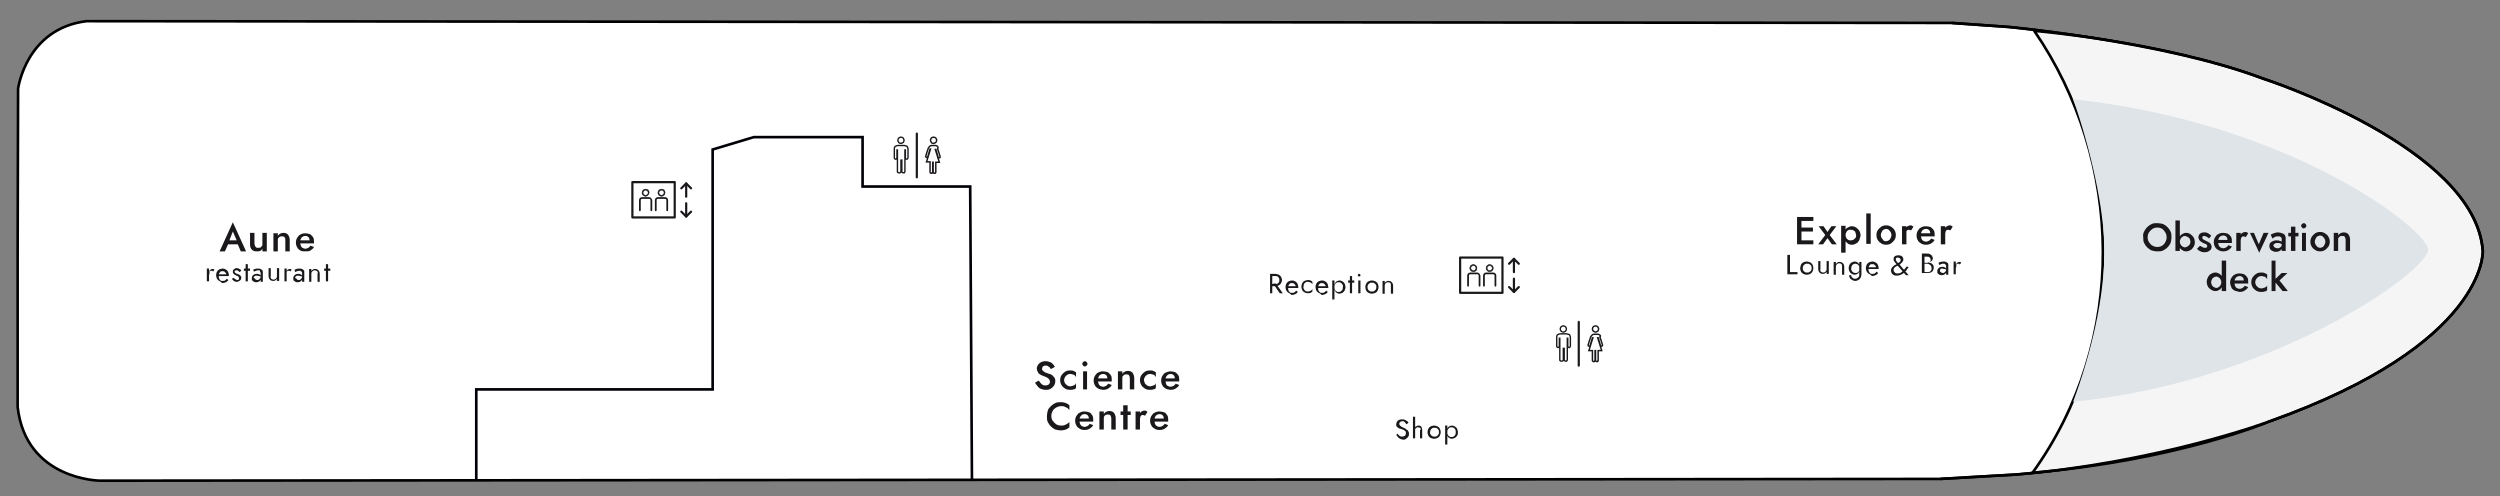 <?xml version="1.0" encoding="utf-8"?>
<!-- Generator: Adobe Illustrator 27.9.0, SVG Export Plug-In . SVG Version: 6.00 Build 0)  -->
<svg version="1.1" id="Layer_1" xmlns="http://www.w3.org/2000/svg" xmlns:xlink="http://www.w3.org/1999/xlink" x="0px" y="0px"
	 viewBox="0 0 566.9 112.5" style="enable-background:new 0 0 566.9 112.5;" xml:space="preserve">
<rect x="0" y="0" width="566.9" height="112.5" fill="#808080" stroke="none"/>
<style type="text/css">
	.st0{fill:#FFFFFF;}
	.st1{fill:none;stroke:#000000;stroke-width:0.6;stroke-miterlimit:10;}
	.st2{fill:#F5F5F6;stroke:#000000;stroke-width:0.6;stroke-miterlimit:10;}
	.st3{fill:none;}
	.st4{fill:none;stroke:#000106;stroke-width:0.6;stroke-miterlimit:10;}
	.st5{fill:#DEE4E7;}
	.st6{fill:none;stroke:#1A181B;stroke-width:0.5;stroke-linecap:round;stroke-linejoin:round;stroke-miterlimit:22.926;}
	.st7{fill:#1A181B;stroke:#1A181B;stroke-width:0.131;stroke-miterlimit:10;}
	.st8{fill:#1A181B;}
	.st9{fill:none;stroke:#1A181B;stroke-width:0.317;stroke-miterlimit:10;}
	.st10{fill:none;stroke:#1A181B;stroke-width:0.334;stroke-miterlimit:10;}
</style>
<path class="st0" d="M19.6,4.8l422.9,0.4l12.8,0.9c0,0,35.4,3.3,57.7,11.7c0,0,48.2,15.5,49.9,39.1c0,0,1.1,21.1-48.5,38.7
	c0,0-24.7,9.2-57.2,12l-17.3,1L22.7,109c0,0-16.8-0.1-18.7-16.7V56.8l0.1-36.7C4.1,20.1,5.9,6.5,19.6,4.8z"/>
<path class="st1" d="M19.6,4.8l422.9,0.4l12.8,0.9c0,0,35.4,3.3,57.7,11.7c0,0,48.2,15.5,49.9,39.1c0,0,1.1,21.1-48.5,38.7
	c0,0-24.7,9.2-57.2,12l-17.3,1L22.7,109c0,0-16.8-0.1-18.7-16.7V56.8l0.1-36.7C4.1,20.1,5.9,6.5,19.6,4.8z"/>
<path class="st2" d="M460.9,107.2c21.7-30.1,20.7-70.6,0.4-100.2c0,0,29.4,2.4,51.8,10.8c0,0,48.2,15.5,49.9,39.1
	c0,0,1.1,21.1-48.5,38.7C514.5,95.7,493.4,104.4,460.9,107.2z"/>
<path class="st1" d="M442.6,5.2l12.8,0.9c0,0,35.4,3.3,57.7,11.7c0,0,48.2,15.5,49.9,39.1c0,0,1.1,21.1-48.5,38.7
	c0,0-24.7,9.2-57.2,12l-17.3,1"/>
<rect x="257.7" y="29.7" class="st3" width="24.2" height="18.2"/>
<rect x="337.7" y="6.3" class="st3" width="29" height="24.4"/>
<rect x="197" y="6.2" class="st3" width="32.2" height="7"/>
<polygon class="st3" points="107.8,6.1 171.5,6.2 171.3,14.8 159.3,20.5 107.8,20.5 "/>
<polyline class="st4" points="220.4,109 220,42.3 195.6,42.3 195.6,31.1 170.9,31.1 161.6,33.9 161.6,88.3 108,88.3 108,109 "/>
<path class="st5" d="M470.1,91.1c4.1-11,7.1-23.7,7.1-34.3c0-9.2-3.2-23.3-7.1-34.3c49.9,5.4,80.5,29.8,80.5,34.1
	C550.6,61.6,515.3,86.7,470.1,91.1z"/>
<g>
	<line class="st6" x1="343.3" y1="58.7" x2="343.3" y2="61.7"/>
	<polyline class="st6" points="342.2,65.1 343.3,66.2 344.4,65.1 	"/>
	<g>
		<polyline class="st6" points="342.2,59.8 343.3,58.7 344.4,59.8 		"/>
		<line class="st6" x1="343.3" y1="66.2" x2="343.3" y2="63.2"/>
		<path class="st6" d="M340.6,58.4h-9.4c0,0-0.1,0-0.1,0l0,0c0,0,0,0.1,0,0.1v7.8c0,0,0,0.1,0,0.1c0,0,0.1,0,0.1,0h9.4
			c0,0,0.1,0,0.1,0c0,0,0-0.1,0-0.1v-7.8c0,0,0-0.1,0-0.1C340.7,58.4,340.7,58.4,340.6,58.4L340.6,58.4z"/>
		<g>
			<path class="st7" d="M334.1,61.6c-0.4,0-0.8-0.3-0.8-0.8c0-0.4,0.3-0.8,0.8-0.8c0.4,0,0.8,0.3,0.8,0.8
				C334.9,61.3,334.6,61.6,334.1,61.6z M334.1,60.2c-0.3,0-0.6,0.3-0.6,0.6s0.3,0.6,0.6,0.6c0.3,0,0.6-0.3,0.6-0.6
				S334.5,60.2,334.1,60.2z"/>
		</g>
		<path class="st8" d="M335,61.8h-1.6c-0.4,0-0.7,0.3-0.7,0.7v2.3c0,0.1,0.1,0.2,0.2,0.2s0.2-0.1,0.2-0.2v-2.3
			c0-0.2,0.1-0.3,0.3-0.3h1.6c0.2,0,0.3,0.1,0.3,0.3v2.3c0,0.1,0.1,0.2,0.2,0.2s0.2-0.1,0.2-0.2v-2.3
			C335.6,62.1,335.3,61.8,335,61.8z"/>
		<g>
			<path class="st7" d="M337.8,61.6c-0.4,0-0.8-0.3-0.8-0.8c0-0.4,0.3-0.8,0.8-0.8c0.4,0,0.8,0.3,0.8,0.8
				C338.6,61.3,338.2,61.6,337.8,61.6z M337.8,60.2c-0.3,0-0.6,0.3-0.6,0.6s0.3,0.6,0.6,0.6c0.3,0,0.6-0.3,0.6-0.6
				S338.1,60.2,337.8,60.2z"/>
		</g>
		<path class="st8" d="M338.6,61.8H337c-0.4,0-0.7,0.3-0.7,0.7v2.3c0,0.1,0.1,0.2,0.2,0.2s0.2-0.1,0.2-0.2v-2.3
			c0-0.2,0.1-0.3,0.3-0.3h1.6c0.2,0,0.3,0.1,0.3,0.3v2.3c0,0.1,0.1,0.2,0.2,0.2s0.2-0.1,0.2-0.2v-2.3
			C339.3,62.1,339,61.8,338.6,61.8z"/>
	</g>
</g>
<g>
	<line class="st6" x1="155.6" y1="41.6" x2="155.6" y2="44.6"/>
	<polyline class="st6" points="154.5,48 155.6,49.1 156.7,48 	"/>
	<g>
		<polyline class="st6" points="154.5,42.7 155.6,41.6 156.7,42.7 		"/>
		<line class="st6" x1="155.6" y1="49.1" x2="155.6" y2="46.1"/>
		<path class="st6" d="M152.9,41.3h-9.4c0,0-0.1,0-0.1,0l0,0c0,0,0,0.1,0,0.1v7.8c0,0,0,0.1,0,0.1c0,0,0.1,0,0.1,0h9.4
			c0,0,0.1,0,0.1,0c0,0,0-0.1,0-0.1v-7.8c0,0,0-0.1,0-0.1C152.9,41.3,152.9,41.3,152.9,41.3L152.9,41.3z"/>
		<g>
			<path class="st7" d="M146.4,44.5c-0.4,0-0.8-0.3-0.8-0.8c0-0.4,0.3-0.8,0.8-0.8s0.8,0.3,0.8,0.8
				C147.1,44.1,146.8,44.5,146.4,44.5z M146.4,43.1c-0.3,0-0.6,0.3-0.6,0.6c0,0.3,0.3,0.6,0.6,0.6s0.6-0.3,0.6-0.6
				C147,43.4,146.7,43.1,146.4,43.1z"/>
		</g>
		<path class="st8" d="M147.2,44.7h-1.6c-0.4,0-0.7,0.3-0.7,0.7v2.3c0,0.1,0.1,0.2,0.2,0.2s0.2-0.1,0.2-0.2v-2.3
			c0-0.2,0.1-0.3,0.3-0.3h1.6c0.2,0,0.3,0.1,0.3,0.3v2.3c0,0.1,0.1,0.2,0.2,0.2s0.2-0.1,0.2-0.2v-2.3
			C147.8,45,147.5,44.7,147.2,44.7z"/>
		<g>
			<path class="st7" d="M150,44.5c-0.4,0-0.8-0.3-0.8-0.8c0-0.4,0.3-0.8,0.8-0.8s0.8,0.3,0.8,0.8C150.8,44.1,150.5,44.5,150,44.5z
				 M150,43.1c-0.3,0-0.6,0.3-0.6,0.6c0,0.3,0.3,0.6,0.6,0.6s0.6-0.3,0.6-0.6C150.6,43.4,150.4,43.1,150,43.1z"/>
		</g>
		<path class="st8" d="M150.8,44.7h-1.6c-0.4,0-0.7,0.3-0.7,0.7v2.3c0,0.1,0.1,0.2,0.2,0.2s0.2-0.1,0.2-0.2v-2.3
			c0-0.2,0.1-0.3,0.3-0.3h1.6c0.2,0,0.3,0.1,0.3,0.3v2.3c0,0.1,0.1,0.2,0.2,0.2s0.2-0.1,0.2-0.2v-2.3
			C151.5,45,151.2,44.7,150.8,44.7z"/>
	</g>
</g>
<g>
	<path class="st8" d="M486.2,52.5c0.2-0.4,0.4-0.7,0.7-1c0.3-0.3,0.6-0.5,1-0.7c0.4-0.2,0.8-0.2,1.3-0.2c0.5,0,0.9,0.1,1.3,0.2
		c0.4,0.2,0.7,0.4,1,0.7c0.3,0.3,0.5,0.6,0.7,1c0.2,0.4,0.2,0.8,0.2,1.3c0,0.5-0.1,0.9-0.2,1.3c-0.2,0.4-0.4,0.7-0.7,1
		c-0.3,0.3-0.6,0.5-1,0.7c-0.4,0.2-0.8,0.2-1.3,0.2c-0.5,0-0.9-0.1-1.3-0.2c-0.4-0.2-0.7-0.4-1-0.7c-0.3-0.3-0.5-0.6-0.7-1
		c-0.2-0.4-0.2-0.8-0.2-1.3C485.9,53.3,486,52.9,486.2,52.5z M487.3,54.9c0.2,0.3,0.4,0.6,0.8,0.8c0.3,0.2,0.7,0.3,1.1,0.3
		c0.4,0,0.8-0.1,1.1-0.3c0.3-0.2,0.6-0.5,0.7-0.8c0.2-0.3,0.3-0.7,0.3-1.1s-0.1-0.8-0.3-1.1c-0.2-0.3-0.4-0.6-0.7-0.8
		c-0.3-0.2-0.7-0.3-1.1-0.3c-0.4,0-0.8,0.1-1.1,0.3c-0.3,0.2-0.6,0.5-0.8,0.8c-0.2,0.3-0.3,0.7-0.3,1.1S487.1,54.6,487.3,54.9z"/>
	<path class="st8" d="M494.3,56.9h-1V50h1V56.9z M497.4,56c-0.2,0.3-0.4,0.6-0.7,0.7c-0.3,0.2-0.6,0.3-1,0.3c-0.3,0-0.6-0.1-0.9-0.3
		c-0.3-0.2-0.5-0.4-0.6-0.7c-0.1-0.3-0.2-0.7-0.2-1.1c0-0.4,0.1-0.8,0.2-1.1c0.1-0.3,0.4-0.6,0.6-0.7c0.3-0.2,0.6-0.3,0.9-0.3
		c0.4,0,0.7,0.1,1,0.3c0.3,0.2,0.5,0.4,0.7,0.7c0.2,0.3,0.3,0.7,0.3,1.2C497.7,55.3,497.6,55.7,497.4,56z M496.5,54.1
		c-0.1-0.2-0.3-0.3-0.5-0.4c-0.2-0.1-0.4-0.2-0.6-0.2c-0.2,0-0.4,0.1-0.5,0.2c-0.2,0.1-0.3,0.2-0.4,0.4c-0.1,0.2-0.2,0.4-0.2,0.7
		c0,0.3,0.1,0.5,0.2,0.7c0.1,0.2,0.3,0.3,0.4,0.4c0.2,0.1,0.4,0.2,0.5,0.2c0.2,0,0.4-0.1,0.6-0.2c0.2-0.1,0.3-0.2,0.5-0.4
		c0.1-0.2,0.2-0.4,0.2-0.7C496.7,54.6,496.6,54.3,496.5,54.1z"/>
	<path class="st8" d="M499.2,55.9c0.1,0.1,0.3,0.2,0.4,0.2c0.1,0.1,0.3,0.1,0.4,0.1c0.2,0,0.3,0,0.4-0.1c0.1-0.1,0.1-0.2,0.1-0.3
		c0-0.1,0-0.2-0.1-0.3c-0.1-0.1-0.2-0.2-0.3-0.2s-0.3-0.1-0.5-0.2c-0.2-0.1-0.4-0.2-0.5-0.3s-0.3-0.2-0.4-0.4
		c-0.1-0.2-0.2-0.4-0.2-0.6c0-0.2,0.1-0.5,0.2-0.6c0.1-0.2,0.3-0.3,0.5-0.4c0.2-0.1,0.4-0.1,0.7-0.1c0.2,0,0.4,0,0.6,0.1
		c0.2,0.1,0.4,0.2,0.5,0.3c0.2,0.1,0.3,0.2,0.4,0.4l-0.5,0.6c-0.1-0.2-0.3-0.3-0.5-0.4c-0.2-0.1-0.4-0.2-0.6-0.2
		c-0.1,0-0.2,0-0.3,0.1c-0.1,0.1-0.1,0.1-0.1,0.3c0,0.1,0,0.2,0.1,0.3c0.1,0.1,0.2,0.1,0.3,0.2c0.1,0.1,0.3,0.1,0.4,0.2
		c0.2,0.1,0.4,0.2,0.6,0.3c0.2,0.1,0.3,0.2,0.5,0.4c0.1,0.2,0.2,0.4,0.2,0.6c0,0.4-0.1,0.7-0.4,0.9c-0.3,0.2-0.6,0.4-1.1,0.4
		c-0.3,0-0.5,0-0.8-0.1c-0.2-0.1-0.4-0.2-0.6-0.3c-0.2-0.1-0.3-0.3-0.4-0.4l0.6-0.6C498.9,55.7,499,55.8,499.2,55.9z"/>
	<path class="st8" d="M503,56.7c-0.3-0.2-0.6-0.4-0.7-0.7c-0.2-0.3-0.3-0.7-0.3-1.1c0-0.4,0.1-0.8,0.3-1.1c0.2-0.3,0.4-0.6,0.7-0.7
		c0.3-0.2,0.7-0.3,1.1-0.3c0.4,0,0.8,0.1,1.1,0.2c0.3,0.2,0.5,0.4,0.7,0.7c0.2,0.3,0.2,0.7,0.2,1.1c0,0,0,0.1,0,0.2
		c0,0.1,0,0.1,0,0.1h-3.6v-0.7h2.8l-0.3,0.4c0,0,0-0.1,0.1-0.1c0-0.1,0-0.1,0-0.2c0-0.2,0-0.4-0.1-0.6c-0.1-0.2-0.2-0.3-0.4-0.4
		c-0.2-0.1-0.3-0.1-0.5-0.1c-0.2,0-0.5,0.1-0.6,0.2c-0.2,0.1-0.3,0.3-0.4,0.5c-0.1,0.2-0.1,0.5-0.1,0.7c0,0.3,0,0.5,0.1,0.8
		c0.1,0.2,0.2,0.4,0.4,0.5c0.2,0.1,0.4,0.2,0.6,0.2c0.3,0,0.5-0.1,0.7-0.2c0.2-0.1,0.4-0.3,0.5-0.5l0.8,0.3
		c-0.2,0.4-0.5,0.6-0.8,0.8s-0.7,0.3-1.2,0.3C503.7,57,503.4,56.9,503,56.7z"/>
	<path class="st8" d="M508.1,56.9h-1v-4.1h1V56.9z M509.1,53.7c-0.1,0-0.2-0.1-0.3-0.1c-0.2,0-0.3,0-0.4,0.1
		c-0.1,0.1-0.2,0.2-0.2,0.3c0,0.1-0.1,0.3-0.1,0.5l-0.3-0.2c0-0.3,0.1-0.6,0.2-0.9c0.1-0.3,0.3-0.5,0.5-0.6c0.2-0.1,0.4-0.2,0.6-0.2
		c0.1,0,0.3,0,0.4,0.1c0.1,0,0.2,0.1,0.3,0.2l-0.5,0.8C509.2,53.8,509.2,53.7,509.1,53.7z"/>
	<path class="st8" d="M511.1,52.8l1.1,2.6l1.1-2.6h1.1l-2.1,4.5l-2.1-4.5H511.1z"/>
	<path class="st8" d="M515.7,56c0.1,0.1,0.2,0.2,0.3,0.2c0.1,0,0.2,0.1,0.4,0.1c0.2,0,0.4,0,0.5-0.1c0.2-0.1,0.3-0.2,0.4-0.3
		c0.1-0.2,0.1-0.3,0.1-0.5l0.1,0.5c0,0.3-0.1,0.5-0.2,0.7c-0.2,0.2-0.3,0.3-0.6,0.4c-0.2,0.1-0.5,0.1-0.7,0.1
		c-0.3,0-0.5-0.1-0.7-0.2c-0.2-0.1-0.4-0.2-0.5-0.4c-0.1-0.2-0.2-0.4-0.2-0.7c0-0.4,0.1-0.7,0.4-0.9c0.3-0.2,0.7-0.4,1.2-0.4
		c0.3,0,0.5,0,0.7,0.1c0.2,0.1,0.4,0.1,0.5,0.2c0.1,0.1,0.2,0.2,0.3,0.2v0.5c-0.2-0.1-0.4-0.2-0.6-0.3c-0.2-0.1-0.4-0.1-0.7-0.1
		c-0.2,0-0.4,0-0.5,0.1c-0.1,0.1-0.2,0.1-0.3,0.2c-0.1,0.1-0.1,0.2-0.1,0.3C515.6,55.8,515.6,55.9,515.7,56z M514.9,53.2
		c0.2-0.1,0.4-0.2,0.7-0.3c0.3-0.1,0.6-0.2,1-0.2c0.3,0,0.6,0.1,0.9,0.2s0.5,0.2,0.6,0.4c0.1,0.2,0.2,0.4,0.2,0.7v2.9h-0.9v-2.7
		c0-0.1,0-0.2-0.1-0.3c0-0.1-0.1-0.2-0.2-0.2c-0.1-0.1-0.2-0.1-0.3-0.1c-0.1,0-0.2,0-0.3,0c-0.2,0-0.4,0-0.5,0.1
		c-0.2,0-0.3,0.1-0.4,0.2c-0.1,0.1-0.2,0.1-0.3,0.2L514.9,53.2z"/>
	<path class="st8" d="M521.2,52.8v0.8h-2.3v-0.8H521.2z M520.5,51.4v5.5h-1v-5.5H520.5z"/>
	<path class="st8" d="M522,50.8c0.1-0.1,0.3-0.2,0.4-0.2c0.2,0,0.3,0.1,0.4,0.2c0.1,0.1,0.2,0.3,0.2,0.4c0,0.2-0.1,0.3-0.2,0.4
		c-0.1,0.1-0.3,0.2-0.4,0.2c-0.2,0-0.3-0.1-0.4-0.2c-0.1-0.1-0.2-0.3-0.2-0.4C521.8,51,521.9,50.9,522,50.8z M522.9,52.8v4.1H522
		v-4.1H522.9z"/>
	<path class="st8" d="M524.2,53.7c0.2-0.3,0.5-0.6,0.8-0.8c0.3-0.2,0.7-0.3,1.1-0.3c0.4,0,0.8,0.1,1.1,0.3c0.3,0.2,0.6,0.4,0.8,0.8
		c0.2,0.3,0.3,0.7,0.3,1.1c0,0.4-0.1,0.8-0.3,1.1c-0.2,0.3-0.5,0.6-0.8,0.8c-0.3,0.2-0.7,0.3-1.1,0.3c-0.4,0-0.8-0.1-1.1-0.3
		c-0.3-0.2-0.6-0.4-0.8-0.8c-0.2-0.3-0.3-0.7-0.3-1.1C523.9,54.4,524,54.1,524.2,53.7z M525.1,55.5c0.1,0.2,0.3,0.3,0.4,0.5
		c0.2,0.1,0.4,0.2,0.6,0.2c0.2,0,0.4-0.1,0.6-0.2c0.2-0.1,0.3-0.3,0.4-0.5c0.1-0.2,0.2-0.4,0.2-0.7c0-0.3-0.1-0.5-0.2-0.7
		c-0.1-0.2-0.3-0.3-0.4-0.5c-0.2-0.1-0.4-0.2-0.6-0.2c-0.2,0-0.4,0.1-0.6,0.2c-0.2,0.1-0.3,0.3-0.4,0.5c-0.1,0.2-0.2,0.4-0.2,0.7
		C524.9,55.1,525,55.3,525.1,55.5z"/>
	<path class="st8" d="M531.7,53.7c-0.1-0.2-0.3-0.2-0.6-0.2c-0.2,0-0.3,0-0.5,0.1c-0.1,0.1-0.2,0.2-0.3,0.3
		c-0.1,0.1-0.1,0.3-0.1,0.5v2.5h-1v-4.1h1v0.6c0.1-0.2,0.3-0.4,0.5-0.5s0.5-0.2,0.7-0.2c0.5,0,0.8,0.1,1.1,0.4
		c0.2,0.3,0.4,0.7,0.4,1.2v2.6h-1v-2.5C531.9,54.1,531.8,53.9,531.7,53.7z"/>
	<path class="st8" d="M500.7,62.8c0.2-0.3,0.4-0.6,0.7-0.7c0.3-0.2,0.6-0.3,1-0.3c0.3,0,0.6,0.1,0.9,0.3c0.3,0.2,0.5,0.4,0.6,0.7
		c0.2,0.3,0.2,0.7,0.2,1.1c0,0.4-0.1,0.8-0.2,1.1c-0.2,0.3-0.4,0.6-0.6,0.7c-0.3,0.2-0.6,0.3-0.9,0.3c-0.4,0-0.7-0.1-1-0.3
		c-0.3-0.2-0.6-0.4-0.7-0.7c-0.2-0.3-0.3-0.7-0.3-1.1C500.4,63.5,500.5,63.2,500.7,62.8z M501.6,64.7c0.1,0.2,0.3,0.3,0.4,0.4
		c0.2,0.1,0.4,0.2,0.6,0.2c0.2,0,0.4-0.1,0.5-0.2c0.2-0.1,0.3-0.2,0.4-0.4c0.1-0.2,0.2-0.4,0.2-0.7c0-0.3-0.1-0.5-0.2-0.7
		c-0.1-0.2-0.3-0.3-0.4-0.4s-0.4-0.2-0.5-0.2c-0.2,0-0.4,0.1-0.6,0.2c-0.2,0.1-0.3,0.2-0.4,0.4c-0.1,0.2-0.2,0.4-0.2,0.7
		S501.5,64.5,501.6,64.7z M504.8,59.1V66h-1v-6.9H504.8z"/>
	<path class="st8" d="M506.7,65.9c-0.3-0.2-0.6-0.4-0.7-0.7s-0.3-0.7-0.3-1.1c0-0.4,0.1-0.8,0.3-1.1c0.2-0.3,0.4-0.6,0.7-0.7
		c0.3-0.2,0.7-0.3,1.1-0.3c0.4,0,0.8,0.1,1.1,0.2c0.3,0.2,0.5,0.4,0.7,0.7s0.2,0.7,0.2,1.1c0,0,0,0.1,0,0.2c0,0.1,0,0.1,0,0.1h-3.6
		v-0.7h2.8l-0.3,0.4c0,0,0-0.1,0.1-0.1c0-0.1,0-0.1,0-0.2c0-0.2,0-0.4-0.1-0.6c-0.1-0.2-0.2-0.3-0.4-0.4c-0.2-0.1-0.3-0.1-0.5-0.1
		c-0.2,0-0.5,0.1-0.6,0.2c-0.2,0.1-0.3,0.3-0.4,0.5c-0.1,0.2-0.1,0.5-0.1,0.7c0,0.3,0,0.5,0.1,0.8c0.1,0.2,0.2,0.4,0.4,0.5
		c0.2,0.1,0.4,0.2,0.6,0.2c0.3,0,0.5-0.1,0.7-0.2c0.2-0.1,0.4-0.3,0.5-0.5l0.8,0.3c-0.2,0.4-0.5,0.6-0.8,0.8
		c-0.3,0.2-0.7,0.3-1.2,0.3C507.4,66.1,507,66,506.7,65.9z"/>
	<path class="st8" d="M511.6,64.7c0.1,0.2,0.3,0.3,0.5,0.5c0.2,0.1,0.4,0.2,0.6,0.2c0.2,0,0.4,0,0.6-0.1c0.2-0.1,0.3-0.1,0.5-0.2
		s0.2-0.2,0.3-0.4v1.1c-0.1,0.1-0.3,0.3-0.6,0.3c-0.2,0.1-0.5,0.1-0.8,0.1c-0.4,0-0.8-0.1-1.1-0.3c-0.3-0.2-0.6-0.4-0.8-0.8
		c-0.2-0.3-0.3-0.7-0.3-1.1c0-0.4,0.1-0.8,0.3-1.1c0.2-0.3,0.5-0.6,0.8-0.8c0.3-0.2,0.7-0.3,1.1-0.3c0.3,0,0.6,0,0.8,0.1
		c0.2,0.1,0.4,0.2,0.6,0.3v1.1c-0.1-0.1-0.2-0.3-0.3-0.4c-0.1-0.1-0.3-0.2-0.5-0.2c-0.2-0.1-0.4-0.1-0.6-0.1c-0.2,0-0.5,0.1-0.6,0.2
		c-0.2,0.1-0.3,0.3-0.5,0.5c-0.1,0.2-0.2,0.4-0.2,0.7C511.4,64.3,511.5,64.5,511.6,64.7z"/>
	<path class="st8" d="M516,59.1V66h-0.9v-6.9H516z M518.7,61.9l-1.8,1.7l1.9,2.4h-1.2l-2-2.4l1.8-1.7H518.7z"/>
</g>
<g>
	<path class="st8" d="M51.9,54.8l0,0.2L51,57h-1.2l3-6.6l3,6.6h-1.2l-0.8-1.9l0-0.3l-1-2.3L51.9,54.8z M51.4,54.5h2.9l0.2,0.9h-3.3
		L51.4,54.5z"/>
	<path class="st8" d="M58,56c0.1,0.2,0.3,0.2,0.6,0.2c0.2,0,0.3,0,0.5-0.1c0.1-0.1,0.2-0.2,0.3-0.3c0.1-0.1,0.1-0.3,0.1-0.5v-2.5h1
		V57h-1v-0.6c-0.1,0.2-0.3,0.4-0.5,0.5S58.5,57,58.2,57c-0.5,0-0.8-0.1-1.1-0.4s-0.4-0.7-0.4-1.2v-2.6h1v2.5
		C57.8,55.6,57.8,55.9,58,56z"/>
	<path class="st8" d="M64.5,53.8c-0.1-0.2-0.3-0.2-0.6-0.2c-0.2,0-0.3,0-0.5,0.1c-0.1,0.1-0.2,0.2-0.3,0.3c-0.1,0.1-0.1,0.3-0.1,0.5
		V57h-1v-4.1h1v0.6c0.1-0.2,0.3-0.4,0.5-0.5s0.5-0.2,0.7-0.2c0.5,0,0.8,0.1,1.1,0.4c0.2,0.3,0.4,0.7,0.4,1.2V57h-1v-2.5
		C64.7,54.2,64.7,53.9,64.5,53.8z"/>
	<path class="st8" d="M68.1,56.8c-0.3-0.2-0.6-0.4-0.7-0.7c-0.2-0.3-0.3-0.7-0.3-1.1c0-0.4,0.1-0.8,0.3-1.1c0.2-0.3,0.4-0.6,0.7-0.7
		c0.3-0.2,0.7-0.3,1.1-0.3c0.4,0,0.8,0.1,1.1,0.2c0.3,0.2,0.5,0.4,0.7,0.7c0.2,0.3,0.2,0.7,0.2,1.1c0,0,0,0.1,0,0.2
		c0,0.1,0,0.1,0,0.1h-3.6v-0.7h2.8l-0.3,0.4c0,0,0-0.1,0.1-0.1c0-0.1,0-0.1,0-0.2c0-0.2,0-0.4-0.1-0.6c-0.1-0.2-0.2-0.3-0.4-0.4
		c-0.2-0.1-0.3-0.1-0.5-0.1c-0.2,0-0.5,0.1-0.6,0.2c-0.2,0.1-0.3,0.3-0.4,0.5s-0.1,0.5-0.1,0.7c0,0.3,0,0.5,0.1,0.8
		c0.1,0.2,0.2,0.4,0.4,0.5c0.2,0.1,0.4,0.2,0.6,0.2c0.3,0,0.5-0.1,0.7-0.2c0.2-0.1,0.4-0.3,0.5-0.5l0.8,0.3
		c-0.2,0.4-0.5,0.6-0.8,0.8S69.7,57,69.2,57C68.8,57,68.4,57,68.1,56.8z"/>
	<path class="st8" d="M47.4,63.8h-0.5v-2.9h0.5V63.8z M48.1,61.4c-0.1,0-0.1,0-0.2,0c-0.1,0-0.2,0-0.3,0.1c-0.1,0.1-0.1,0.1-0.1,0.3
		c0,0.1,0,0.2,0,0.4h-0.2c0-0.2,0-0.4,0.1-0.6s0.2-0.3,0.3-0.4c0.1-0.1,0.3-0.2,0.4-0.2c0.1,0,0.2,0,0.3,0c0.1,0,0.2,0.1,0.2,0.2
		l-0.3,0.4C48.2,61.4,48.2,61.4,48.1,61.4z"/>
	<path class="st8" d="M49.7,63.7c-0.2-0.1-0.4-0.3-0.5-0.5c-0.1-0.2-0.2-0.5-0.2-0.8c0-0.3,0.1-0.6,0.2-0.8c0.1-0.2,0.3-0.4,0.5-0.5
		c0.2-0.1,0.5-0.2,0.8-0.2c0.3,0,0.5,0.1,0.7,0.2c0.2,0.1,0.4,0.3,0.5,0.5c0.1,0.2,0.2,0.5,0.2,0.8c0,0,0,0.1,0,0.1c0,0,0,0.1,0,0.1
		h-2.5v-0.4h2.1l-0.2,0.3c0,0,0-0.1,0-0.1c0,0,0-0.1,0-0.1c0-0.2,0-0.3-0.1-0.4c-0.1-0.1-0.2-0.2-0.3-0.3c-0.1-0.1-0.3-0.1-0.4-0.1
		c-0.2,0-0.4,0-0.5,0.1c-0.1,0.1-0.2,0.2-0.3,0.4c-0.1,0.2-0.1,0.3-0.1,0.6c0,0.2,0,0.4,0.1,0.6c0.1,0.2,0.2,0.3,0.3,0.4
		c0.1,0.1,0.3,0.1,0.5,0.1s0.4,0,0.5-0.1c0.2-0.1,0.3-0.2,0.4-0.4l0.4,0.3c-0.2,0.2-0.3,0.4-0.6,0.5c-0.2,0.1-0.5,0.2-0.8,0.2
		C50.1,63.9,49.9,63.8,49.7,63.7z"/>
	<path class="st8" d="M53.2,63.2c0.1,0.1,0.2,0.1,0.3,0.2c0.1,0,0.2,0.1,0.3,0.1c0.1,0,0.3,0,0.3-0.1c0.1-0.1,0.1-0.2,0.1-0.3
		c0-0.1,0-0.2-0.1-0.3c-0.1-0.1-0.1-0.1-0.2-0.2c-0.1,0-0.2-0.1-0.3-0.1c-0.1-0.1-0.3-0.1-0.4-0.2c-0.1-0.1-0.2-0.2-0.3-0.3
		c-0.1-0.1-0.1-0.3-0.1-0.4c0-0.2,0-0.3,0.1-0.4c0.1-0.1,0.2-0.2,0.4-0.3c0.1-0.1,0.3-0.1,0.4-0.1c0.2,0,0.3,0,0.4,0.1
		c0.1,0.1,0.3,0.1,0.4,0.2c0.1,0.1,0.2,0.2,0.2,0.3l-0.4,0.3c-0.1-0.1-0.2-0.2-0.3-0.3c-0.1-0.1-0.3-0.1-0.4-0.1
		c-0.1,0-0.2,0-0.3,0.1c-0.1,0-0.1,0.1-0.1,0.2c0,0.1,0,0.1,0.1,0.2c0.1,0.1,0.1,0.1,0.2,0.2c0.1,0,0.2,0.1,0.3,0.1
		c0.2,0.1,0.3,0.1,0.5,0.2c0.1,0.1,0.2,0.2,0.3,0.3c0.1,0.1,0.1,0.2,0.1,0.4c0,0.3-0.1,0.5-0.3,0.6c-0.2,0.2-0.4,0.3-0.7,0.3
		c-0.2,0-0.4,0-0.5-0.1c-0.2-0.1-0.3-0.2-0.4-0.3c-0.1-0.1-0.2-0.2-0.2-0.3l0.4-0.2C53,63,53.1,63.1,53.2,63.2z"/>
	<path class="st8" d="M56.7,60.9v0.5h-1.4v-0.5H56.7z M56.2,59.9v3.9h-0.5v-3.9H56.2z"/>
	<path class="st8" d="M57.8,63.2c0.1,0.1,0.1,0.1,0.2,0.2c0.1,0,0.2,0.1,0.3,0.1c0.2,0,0.3,0,0.4-0.1c0.1-0.1,0.2-0.2,0.3-0.3
		c0.1-0.1,0.1-0.2,0.1-0.4l0.1,0.4c0,0.2-0.1,0.3-0.2,0.5c-0.1,0.1-0.2,0.2-0.4,0.3c-0.2,0.1-0.3,0.1-0.5,0.1c-0.2,0-0.3,0-0.5-0.1
		c-0.2-0.1-0.3-0.2-0.4-0.3c-0.1-0.1-0.1-0.3-0.1-0.5c0-0.3,0.1-0.5,0.3-0.7c0.2-0.2,0.5-0.3,0.8-0.3c0.2,0,0.4,0,0.5,0.1
		c0.1,0,0.3,0.1,0.3,0.2c0.1,0.1,0.1,0.1,0.2,0.1v0.3c-0.1-0.1-0.3-0.2-0.5-0.2c-0.2,0-0.3-0.1-0.5-0.1c-0.2,0-0.3,0-0.4,0.1
		c-0.1,0-0.2,0.1-0.2,0.2c-0.1,0.1-0.1,0.2-0.1,0.3C57.7,63,57.8,63.1,57.8,63.2z M57.4,61.2c0.1-0.1,0.3-0.2,0.4-0.2
		c0.2-0.1,0.4-0.1,0.7-0.1c0.2,0,0.4,0,0.6,0.1c0.2,0.1,0.3,0.2,0.4,0.3c0.1,0.1,0.1,0.3,0.1,0.5v2.1h-0.5v-2c0-0.1,0-0.2-0.1-0.2
		S59,61.4,59,61.4c-0.1,0-0.1-0.1-0.2-0.1c-0.1,0-0.2,0-0.3,0c-0.1,0-0.3,0-0.4,0.1c-0.1,0-0.2,0.1-0.3,0.1c-0.1,0-0.1,0.1-0.2,0.1
		L57.4,61.2z"/>
	<path class="st8" d="M61.5,63.2c0.1,0.1,0.3,0.2,0.5,0.2c0.1,0,0.3,0,0.4-0.1c0.1-0.1,0.2-0.1,0.3-0.3c0.1-0.1,0.1-0.2,0.1-0.4
		v-1.8h0.5v2.9h-0.5v-0.5c-0.1,0.2-0.2,0.3-0.4,0.4c-0.1,0.1-0.3,0.1-0.5,0.1c-0.3,0-0.5-0.1-0.7-0.3c-0.2-0.2-0.3-0.5-0.3-0.8v-1.8
		h0.5v1.8C61.3,62.9,61.4,63.1,61.5,63.2z"/>
	<path class="st8" d="M65,63.8h-0.5v-2.9H65V63.8z M65.6,61.4c-0.1,0-0.1,0-0.2,0c-0.1,0-0.2,0-0.3,0.1c-0.1,0.1-0.1,0.1-0.1,0.3
		c0,0.1,0,0.2,0,0.4h-0.2c0-0.2,0-0.4,0.1-0.6s0.2-0.3,0.3-0.4c0.1-0.1,0.3-0.2,0.4-0.2c0.1,0,0.2,0,0.3,0c0.1,0,0.2,0.1,0.2,0.2
		l-0.3,0.4C65.8,61.4,65.7,61.4,65.6,61.4z"/>
	<path class="st8" d="M67.2,63.2c0.1,0.1,0.1,0.1,0.2,0.2c0.1,0,0.2,0.1,0.3,0.1c0.2,0,0.3,0,0.4-0.1c0.1-0.1,0.2-0.2,0.3-0.3
		c0.1-0.1,0.1-0.2,0.1-0.4l0.1,0.4c0,0.2-0.1,0.3-0.2,0.5c-0.1,0.1-0.2,0.2-0.4,0.3c-0.2,0.1-0.3,0.1-0.5,0.1c-0.2,0-0.3,0-0.5-0.1
		c-0.2-0.1-0.3-0.2-0.4-0.3c-0.1-0.1-0.1-0.3-0.1-0.5c0-0.3,0.1-0.5,0.3-0.7c0.2-0.2,0.5-0.3,0.8-0.3c0.2,0,0.4,0,0.5,0.1
		c0.1,0,0.3,0.1,0.3,0.2c0.1,0.1,0.1,0.1,0.2,0.1v0.3c-0.1-0.1-0.3-0.2-0.5-0.2c-0.2,0-0.3-0.1-0.5-0.1c-0.2,0-0.3,0-0.4,0.1
		c-0.1,0-0.2,0.1-0.2,0.2c-0.1,0.1-0.1,0.2-0.1,0.3C67.1,63,67.2,63.1,67.2,63.2z M66.8,61.2c0.1-0.1,0.3-0.2,0.4-0.2
		c0.2-0.1,0.4-0.1,0.7-0.1c0.2,0,0.4,0,0.6,0.1s0.3,0.2,0.4,0.3s0.1,0.3,0.1,0.5v2.1h-0.5v-2c0-0.1,0-0.2-0.1-0.2
		c0-0.1-0.1-0.1-0.1-0.2c-0.1,0-0.1-0.1-0.2-0.1c-0.1,0-0.2,0-0.3,0c-0.1,0-0.3,0-0.4,0.1c-0.1,0-0.2,0.1-0.3,0.1
		c-0.1,0-0.1,0.1-0.2,0.1L66.8,61.2z"/>
	<path class="st8" d="M71.9,61.5c-0.1-0.1-0.3-0.2-0.5-0.2c-0.1,0-0.3,0-0.4,0.1c-0.1,0.1-0.2,0.1-0.3,0.3c-0.1,0.1-0.1,0.2-0.1,0.4
		v1.8h-0.5v-2.9h0.5v0.5c0.1-0.2,0.2-0.3,0.4-0.4c0.1-0.1,0.3-0.1,0.5-0.1c0.3,0,0.5,0.1,0.7,0.3c0.2,0.2,0.3,0.5,0.3,0.8v1.8h-0.5
		v-1.8C72.1,61.8,72.1,61.6,71.9,61.5z"/>
	<path class="st8" d="M74.9,60.9v0.5h-1.4v-0.5H74.9z M74.4,59.9v3.9h-0.5v-3.9H74.4z"/>
</g>
<g>
	<path class="st8" d="M408.5,49.2v6.2h-1v-6.2H408.5z M408.1,49.2h3.1v0.9h-3.1V49.2z M408.1,51.6h3v0.9h-3V51.6z M408.1,54.5h3.1
		v0.9h-3.1V54.5z"/>
	<path class="st8" d="M416.4,51.3l-1.5,2l1.6,2.1h-1.1l-1-1.4l-1,1.4h-1.1l1.6-2.1l-1.5-2h1.1l0.9,1.3l0.9-1.3H416.4z"/>
	<path class="st8" d="M417.5,57.3v-6.1h1v6.1H417.5z M421.6,54.5c-0.2,0.3-0.4,0.6-0.7,0.7c-0.3,0.2-0.6,0.3-1,0.3
		c-0.4,0-0.7-0.1-0.9-0.3c-0.3-0.2-0.5-0.4-0.6-0.7c-0.1-0.3-0.2-0.7-0.2-1.1c0-0.4,0.1-0.8,0.2-1.1c0.1-0.3,0.3-0.6,0.6-0.7
		c0.3-0.2,0.6-0.3,0.9-0.3c0.4,0,0.7,0.1,1,0.3c0.3,0.2,0.5,0.4,0.7,0.7c0.2,0.3,0.3,0.7,0.3,1.2C421.8,53.8,421.7,54.2,421.6,54.5z
		 M420.7,52.6c-0.1-0.2-0.3-0.3-0.5-0.4c-0.2-0.1-0.4-0.1-0.6-0.1c-0.2,0-0.4,0-0.5,0.1c-0.2,0.1-0.3,0.2-0.4,0.4
		c-0.1,0.2-0.2,0.4-0.2,0.7s0.1,0.5,0.2,0.7c0.1,0.2,0.3,0.3,0.4,0.4c0.2,0.1,0.4,0.1,0.5,0.1c0.2,0,0.4,0,0.6-0.1
		c0.2-0.1,0.3-0.2,0.5-0.4s0.2-0.4,0.2-0.7C420.8,53.1,420.8,52.8,420.7,52.6z"/>
	<path class="st8" d="M424.2,48.4v6.9h-1v-6.9H424.2z"/>
	<path class="st8" d="M425.8,52.2c0.2-0.3,0.5-0.6,0.8-0.8c0.3-0.2,0.7-0.3,1.1-0.3c0.4,0,0.8,0.1,1.1,0.3c0.3,0.2,0.6,0.4,0.8,0.8
		c0.2,0.3,0.3,0.7,0.3,1.1c0,0.4-0.1,0.8-0.3,1.1c-0.2,0.3-0.5,0.6-0.8,0.8c-0.3,0.2-0.7,0.3-1.1,0.3c-0.4,0-0.8-0.1-1.1-0.3
		c-0.3-0.2-0.6-0.4-0.8-0.8c-0.2-0.3-0.3-0.7-0.3-1.1C425.5,52.9,425.6,52.5,425.8,52.2z M426.7,54c0.1,0.2,0.3,0.3,0.4,0.5
		s0.4,0.2,0.6,0.2c0.2,0,0.4-0.1,0.6-0.2c0.2-0.1,0.3-0.3,0.4-0.5c0.1-0.2,0.2-0.4,0.2-0.7c0-0.3-0.1-0.5-0.2-0.7
		c-0.1-0.2-0.3-0.3-0.4-0.5c-0.2-0.1-0.4-0.2-0.6-0.2c-0.2,0-0.4,0.1-0.6,0.2c-0.2,0.1-0.3,0.3-0.4,0.5c-0.1,0.2-0.2,0.4-0.2,0.7
		C426.5,53.6,426.6,53.8,426.7,54z"/>
	<path class="st8" d="M432.3,55.4h-1v-4.1h1V55.4z M433.2,52.2c-0.1,0-0.2-0.1-0.3-0.1c-0.2,0-0.3,0-0.4,0.1
		c-0.1,0.1-0.2,0.2-0.2,0.3s-0.1,0.3-0.1,0.5l-0.3-0.2c0-0.3,0.1-0.6,0.2-0.9c0.1-0.3,0.3-0.5,0.5-0.6c0.2-0.1,0.4-0.2,0.6-0.2
		c0.1,0,0.3,0,0.4,0.1s0.2,0.1,0.3,0.2l-0.5,0.8C433.4,52.2,433.3,52.2,433.2,52.2z"/>
	<path class="st8" d="M435.6,55.2c-0.3-0.2-0.6-0.4-0.7-0.7c-0.2-0.3-0.3-0.7-0.3-1.1c0-0.4,0.1-0.8,0.3-1.1
		c0.2-0.3,0.4-0.6,0.7-0.7c0.3-0.2,0.7-0.3,1.1-0.3c0.4,0,0.8,0.1,1.1,0.2c0.3,0.2,0.5,0.4,0.7,0.7c0.2,0.3,0.2,0.7,0.2,1.1
		c0,0,0,0.1,0,0.2c0,0.1,0,0.1,0,0.1h-3.6v-0.7h2.8l-0.3,0.4c0,0,0-0.1,0.1-0.1c0-0.1,0-0.1,0-0.2c0-0.2,0-0.4-0.1-0.6
		c-0.1-0.2-0.2-0.3-0.4-0.4c-0.2-0.1-0.3-0.1-0.5-0.1c-0.2,0-0.5,0.1-0.6,0.2c-0.2,0.1-0.3,0.3-0.4,0.5c-0.1,0.2-0.1,0.5-0.1,0.7
		c0,0.3,0,0.5,0.1,0.8c0.1,0.2,0.2,0.4,0.4,0.5c0.2,0.1,0.4,0.2,0.6,0.2c0.3,0,0.5-0.1,0.7-0.2c0.2-0.1,0.4-0.3,0.5-0.5l0.8,0.3
		c-0.2,0.4-0.5,0.6-0.8,0.8c-0.3,0.2-0.7,0.3-1.2,0.3C436.3,55.5,435.9,55.4,435.6,55.2z"/>
	<path class="st8" d="M441.1,55.4h-1v-4.1h1V55.4z M442.1,52.2c-0.1,0-0.2-0.1-0.3-0.1c-0.2,0-0.3,0-0.4,0.1
		c-0.1,0.1-0.2,0.2-0.2,0.3s-0.1,0.3-0.1,0.5l-0.3-0.2c0-0.3,0.1-0.6,0.2-0.9c0.1-0.3,0.3-0.5,0.5-0.6c0.2-0.1,0.4-0.2,0.6-0.2
		c0.1,0,0.3,0,0.4,0.1s0.2,0.1,0.3,0.2l-0.5,0.8C442.2,52.2,442.1,52.2,442.1,52.2z"/>
	<path class="st8" d="M405.9,57.8v3.9h1.7v0.5h-2.3v-4.4H405.9z"/>
	<path class="st8" d="M408.4,60c0.1-0.2,0.3-0.4,0.5-0.5c0.2-0.1,0.5-0.2,0.8-0.2c0.3,0,0.5,0.1,0.8,0.2c0.2,0.1,0.4,0.3,0.5,0.5
		c0.1,0.2,0.2,0.5,0.2,0.8c0,0.3-0.1,0.5-0.2,0.8c-0.1,0.2-0.3,0.4-0.5,0.5c-0.2,0.1-0.5,0.2-0.8,0.2c-0.3,0-0.5-0.1-0.8-0.2
		c-0.2-0.1-0.4-0.3-0.5-0.5c-0.1-0.2-0.2-0.5-0.2-0.8C408.3,60.5,408.3,60.2,408.4,60z M408.9,61.3c0.1,0.2,0.2,0.3,0.4,0.4
		c0.1,0.1,0.3,0.1,0.5,0.1c0.2,0,0.4,0,0.5-0.1c0.1-0.1,0.3-0.2,0.4-0.4c0.1-0.2,0.1-0.3,0.1-0.5c0-0.2,0-0.4-0.1-0.5
		c-0.1-0.2-0.2-0.3-0.4-0.4c-0.1-0.1-0.3-0.1-0.5-0.1c-0.2,0-0.4,0-0.5,0.1c-0.1,0.1-0.3,0.2-0.4,0.4c-0.1,0.2-0.1,0.3-0.1,0.5
		C408.8,61,408.8,61.2,408.9,61.3z"/>
	<path class="st8" d="M412.9,61.6c0.1,0.1,0.3,0.2,0.5,0.2c0.1,0,0.3,0,0.4-0.1c0.1-0.1,0.2-0.1,0.3-0.3c0.1-0.1,0.1-0.2,0.1-0.4
		v-1.8h0.5v2.9h-0.5v-0.5c-0.1,0.2-0.2,0.3-0.4,0.4c-0.1,0.1-0.3,0.1-0.5,0.1c-0.3,0-0.5-0.1-0.7-0.3c-0.2-0.2-0.3-0.5-0.3-0.8v-1.8
		h0.5v1.8C412.7,61.3,412.8,61.5,412.9,61.6z"/>
	<path class="st8" d="M417.6,59.9c-0.1-0.1-0.3-0.2-0.5-0.2c-0.1,0-0.3,0-0.4,0.1c-0.1,0.1-0.2,0.1-0.3,0.3
		c-0.1,0.1-0.1,0.2-0.1,0.4v1.8h-0.5v-2.9h0.5v0.5c0.1-0.2,0.2-0.3,0.4-0.4c0.1-0.1,0.3-0.1,0.5-0.1c0.3,0,0.5,0.1,0.7,0.3
		c0.2,0.2,0.3,0.5,0.3,0.8v1.8h-0.5v-1.8C417.7,60.2,417.7,60.1,417.6,59.9z"/>
	<path class="st8" d="M419.4,60c0.1-0.2,0.3-0.4,0.5-0.5c0.2-0.1,0.5-0.2,0.7-0.2c0.2,0,0.5,0.1,0.6,0.2c0.2,0.1,0.3,0.3,0.4,0.5
		c0.1,0.2,0.2,0.5,0.2,0.8c0,0.3-0.1,0.6-0.2,0.8c-0.1,0.2-0.2,0.4-0.4,0.5c-0.2,0.1-0.4,0.2-0.6,0.2c-0.3,0-0.5-0.1-0.7-0.2
		s-0.4-0.3-0.5-0.5c-0.1-0.2-0.2-0.5-0.2-0.8C419.2,60.5,419.3,60.2,419.4,60z M419.8,62.4c0,0.1,0,0.3,0.1,0.4
		c0.1,0.1,0.2,0.2,0.3,0.3c0.1,0.1,0.3,0.1,0.5,0.1c0.1,0,0.3,0,0.4-0.1c0.1-0.1,0.3-0.2,0.4-0.3c0.1-0.2,0.1-0.4,0.1-0.6v-2.8h0.5
		v2.8c0,0.3-0.1,0.6-0.2,0.8c-0.1,0.2-0.3,0.4-0.5,0.5c-0.2,0.1-0.4,0.2-0.7,0.2c-0.3,0-0.5-0.1-0.7-0.2c-0.2-0.1-0.4-0.3-0.5-0.4
		c-0.1-0.2-0.2-0.4-0.2-0.7H419.8z M419.9,61.4c0.1,0.2,0.2,0.3,0.4,0.4c0.2,0.1,0.3,0.1,0.5,0.1c0.1,0,0.3,0,0.4-0.1
		c0.1-0.1,0.3-0.2,0.4-0.4c0.1-0.2,0.1-0.3,0.1-0.6c0-0.2,0-0.3-0.1-0.4c-0.1-0.1-0.1-0.2-0.2-0.3c-0.1-0.1-0.2-0.2-0.3-0.2
		c-0.1,0-0.2-0.1-0.3-0.1c-0.2,0-0.3,0-0.5,0.1c-0.2,0.1-0.3,0.2-0.4,0.4c-0.1,0.2-0.1,0.3-0.1,0.6C419.7,61,419.8,61.2,419.9,61.4z
		"/>
	<path class="st8" d="M423.8,62.1c-0.2-0.1-0.4-0.3-0.5-0.5c-0.1-0.2-0.2-0.5-0.2-0.8c0-0.3,0.1-0.6,0.2-0.8
		c0.1-0.2,0.3-0.4,0.5-0.5c0.2-0.1,0.5-0.2,0.8-0.2c0.3,0,0.5,0.1,0.7,0.2c0.2,0.1,0.4,0.3,0.5,0.5c0.1,0.2,0.2,0.5,0.2,0.8
		c0,0,0,0.1,0,0.1c0,0,0,0.1,0,0.1h-2.5v-0.4h2.1l-0.2,0.3c0,0,0-0.1,0-0.1c0,0,0-0.1,0-0.1c0-0.2,0-0.3-0.1-0.4
		c-0.1-0.1-0.2-0.2-0.3-0.3c-0.1-0.1-0.3-0.1-0.4-0.1c-0.2,0-0.4,0-0.5,0.1c-0.1,0.1-0.2,0.2-0.3,0.4c-0.1,0.2-0.1,0.3-0.1,0.6
		c0,0.2,0,0.4,0.1,0.6c0.1,0.2,0.2,0.3,0.3,0.4c0.1,0.1,0.3,0.1,0.5,0.1c0.2,0,0.4,0,0.5-0.1c0.2-0.1,0.3-0.2,0.4-0.4l0.4,0.3
		c-0.2,0.2-0.3,0.4-0.6,0.5c-0.2,0.1-0.5,0.2-0.8,0.2C424.2,62.3,424,62.2,423.8,62.1z"/>
	<path class="st8" d="M429.8,59.6c-0.1-0.1-0.2-0.2-0.3-0.4c-0.1-0.1-0.1-0.3-0.1-0.4c0-0.2,0-0.4,0.1-0.5c0.1-0.1,0.2-0.3,0.4-0.3
		c0.2-0.1,0.3-0.1,0.6-0.1c0.2,0,0.4,0,0.6,0.1c0.2,0.1,0.3,0.2,0.4,0.4c0.1,0.1,0.1,0.3,0.1,0.5c0,0.1,0,0.2-0.1,0.3
		c0,0.1-0.1,0.2-0.2,0.3c-0.1,0.1-0.2,0.2-0.3,0.3c-0.1,0.1-0.2,0.2-0.4,0.3c-0.1,0.1-0.2,0.1-0.4,0.2c-0.1,0.1-0.3,0.1-0.4,0.2
		c-0.1,0.1-0.2,0.2-0.3,0.3c-0.1,0.1-0.1,0.2-0.1,0.4c0,0.2,0,0.3,0.1,0.4c0.1,0.1,0.2,0.2,0.3,0.3c0.1,0.1,0.3,0.1,0.5,0.1
		c0.2,0,0.4,0,0.6-0.1c0.2-0.1,0.4-0.2,0.5-0.4c0.2-0.1,0.3-0.3,0.5-0.5c0.2-0.2,0.3-0.4,0.5-0.6l0.4,0.2c-0.2,0.2-0.3,0.4-0.5,0.7
		c-0.2,0.2-0.4,0.4-0.6,0.6c-0.2,0.2-0.4,0.3-0.7,0.4c-0.2,0.1-0.5,0.2-0.8,0.2c-0.2,0-0.5,0-0.7-0.1c-0.2-0.1-0.4-0.2-0.5-0.4
		c-0.1-0.2-0.2-0.4-0.2-0.6c0-0.2,0-0.3,0.1-0.5c0.1-0.1,0.1-0.3,0.3-0.4c0.1-0.1,0.2-0.2,0.3-0.3c0.1-0.1,0.2-0.1,0.4-0.2
		s0.2-0.1,0.3-0.2c0.2-0.1,0.4-0.3,0.6-0.4c0.1-0.1,0.2-0.3,0.2-0.4c0-0.1,0-0.2-0.1-0.3c0-0.1-0.1-0.1-0.2-0.2
		c-0.1,0-0.2-0.1-0.3-0.1c-0.2,0-0.3,0-0.4,0.1c-0.1,0.1-0.1,0.2-0.1,0.4c0,0.1,0.1,0.3,0.2,0.4c0.1,0.1,0.2,0.3,0.4,0.4l2.3,2.7
		h-0.6l-2.1-2.4C430,59.8,429.9,59.7,429.8,59.6z"/>
	<path class="st8" d="M436.3,59.6h0.7c0.1,0,0.3,0,0.4-0.1c0.1-0.1,0.2-0.1,0.3-0.2c0.1-0.1,0.1-0.2,0.1-0.4c0-0.2-0.1-0.4-0.2-0.5
		c-0.1-0.1-0.3-0.2-0.6-0.2h-0.6v3.5h0.7c0.2,0,0.4,0,0.5-0.1c0.1-0.1,0.3-0.2,0.3-0.3c0.1-0.1,0.1-0.3,0.1-0.5c0-0.1,0-0.3-0.1-0.4
		c0-0.1-0.1-0.2-0.2-0.3c-0.1-0.1-0.2-0.1-0.3-0.2c-0.1,0-0.2-0.1-0.4-0.1h-0.8v-0.3h0.8c0.2,0,0.4,0,0.6,0.1c0.2,0,0.3,0.1,0.5,0.2
		c0.1,0.1,0.2,0.2,0.3,0.4c0.1,0.1,0.1,0.3,0.1,0.5c0,0.3-0.1,0.5-0.2,0.7c-0.1,0.2-0.3,0.3-0.5,0.4c-0.2,0.1-0.5,0.1-0.8,0.1h-1.2
		v-4.4h1.1c0.3,0,0.5,0,0.7,0.1c0.2,0.1,0.3,0.2,0.5,0.4c0.1,0.2,0.2,0.4,0.2,0.6c0,0.2-0.1,0.4-0.2,0.5c-0.1,0.1-0.3,0.3-0.5,0.3
		c-0.2,0.1-0.4,0.1-0.7,0.1h-0.7V59.6z"/>
	<path class="st8" d="M440,61.6c0.1,0.1,0.1,0.1,0.2,0.2c0.1,0,0.2,0.1,0.3,0.1c0.2,0,0.3,0,0.4-0.1c0.1-0.1,0.2-0.2,0.3-0.3
		c0.1-0.1,0.1-0.2,0.1-0.4l0.1,0.4c0,0.2-0.1,0.3-0.2,0.5c-0.1,0.1-0.2,0.2-0.4,0.3c-0.2,0.1-0.3,0.1-0.5,0.1c-0.2,0-0.3,0-0.5-0.1
		c-0.2-0.1-0.3-0.2-0.4-0.3c-0.1-0.1-0.1-0.3-0.1-0.5c0-0.3,0.1-0.5,0.3-0.7c0.2-0.2,0.5-0.3,0.8-0.3c0.2,0,0.4,0,0.5,0.1
		c0.1,0,0.3,0.1,0.3,0.2c0.1,0.1,0.1,0.1,0.2,0.1v0.3c-0.1-0.1-0.3-0.2-0.5-0.2c-0.2,0-0.3-0.1-0.5-0.1c-0.2,0-0.3,0-0.4,0.1
		S440,61,440,61.1s-0.1,0.2-0.1,0.3C439.9,61.5,439.9,61.6,440,61.6z M439.6,59.6c0.1-0.1,0.3-0.2,0.4-0.2s0.4-0.1,0.7-0.1
		c0.2,0,0.4,0,0.6,0.1s0.3,0.2,0.4,0.3c0.1,0.1,0.1,0.3,0.1,0.5v2.1h-0.5v-2c0-0.1,0-0.2-0.1-0.2c0-0.1-0.1-0.1-0.1-0.2
		c-0.1,0-0.1-0.1-0.2-0.1c-0.1,0-0.2,0-0.3,0c-0.1,0-0.3,0-0.4,0.1c-0.1,0-0.2,0.1-0.3,0.1c-0.1,0-0.1,0.1-0.2,0.1L439.6,59.6z"/>
	<path class="st8" d="M443.5,62.2H443v-2.9h0.5V62.2z M444.2,59.8c-0.1,0-0.1,0-0.2,0c-0.1,0-0.2,0-0.3,0.1
		c-0.1,0.1-0.1,0.1-0.1,0.3c0,0.1,0,0.2,0,0.4h-0.2c0-0.2,0-0.4,0.1-0.6c0.1-0.2,0.2-0.3,0.3-0.4c0.1-0.1,0.3-0.2,0.4-0.2
		c0.1,0,0.2,0,0.3,0c0.1,0,0.2,0.1,0.2,0.2l-0.3,0.4C444.3,59.9,444.3,59.8,444.2,59.8z"/>
</g>
<g>
	<g>
		<path class="st8" d="M288.5,62.1v4.4H288v-4.4H288.5z M288.3,62.1h0.9c0.3,0,0.5,0.1,0.8,0.2c0.2,0.1,0.4,0.3,0.5,0.5
			c0.1,0.2,0.2,0.4,0.2,0.7c0,0.3-0.1,0.5-0.2,0.7c-0.1,0.2-0.3,0.4-0.5,0.5c-0.2,0.1-0.5,0.2-0.8,0.2h-0.9v-0.5h0.9
			c0.2,0,0.4,0,0.5-0.1c0.1-0.1,0.3-0.2,0.3-0.3c0.1-0.1,0.1-0.3,0.1-0.5c0-0.2,0-0.3-0.1-0.5c-0.1-0.1-0.2-0.2-0.3-0.3
			c-0.1-0.1-0.3-0.1-0.5-0.1h-0.9V62.1z M289.3,64.3l1.6,2.2h-0.7l-1.5-2.2H289.3z"/>
		<path class="st8" d="M292.2,66.4c-0.2-0.1-0.4-0.3-0.5-0.5c-0.1-0.2-0.2-0.5-0.2-0.8c0-0.3,0.1-0.6,0.2-0.8
			c0.1-0.2,0.3-0.4,0.5-0.5c0.2-0.1,0.5-0.2,0.8-0.2s0.5,0.1,0.7,0.2c0.2,0.1,0.4,0.3,0.5,0.5c0.1,0.2,0.2,0.5,0.2,0.8
			c0,0,0,0.1,0,0.1s0,0.1,0,0.1h-2.5v-0.4h2.1l-0.2,0.3c0,0,0-0.1,0-0.1c0,0,0-0.1,0-0.1c0-0.2,0-0.3-0.1-0.4s-0.2-0.2-0.3-0.3
			c-0.1-0.1-0.3-0.1-0.4-0.1c-0.2,0-0.4,0-0.5,0.1c-0.1,0.1-0.2,0.2-0.3,0.4c-0.1,0.2-0.1,0.3-0.1,0.6c0,0.2,0,0.4,0.1,0.6
			c0.1,0.2,0.2,0.3,0.3,0.4c0.1,0.1,0.3,0.1,0.5,0.1c0.2,0,0.4,0,0.5-0.1c0.2-0.1,0.3-0.2,0.4-0.4l0.4,0.3c-0.2,0.2-0.3,0.4-0.6,0.5
			c-0.2,0.1-0.5,0.2-0.8,0.2C292.6,66.6,292.4,66.5,292.2,66.4z"/>
		<path class="st8" d="M295.7,65.6c0.1,0.2,0.2,0.3,0.4,0.4c0.1,0.1,0.3,0.1,0.5,0.1c0.2,0,0.3,0,0.4-0.1c0.1,0,0.3-0.1,0.4-0.2
			s0.2-0.2,0.2-0.3v0.6c-0.1,0.1-0.2,0.2-0.4,0.3c-0.2,0.1-0.4,0.1-0.6,0.1c-0.3,0-0.5-0.1-0.8-0.2c-0.2-0.1-0.4-0.3-0.5-0.5
			c-0.1-0.2-0.2-0.5-0.2-0.8c0-0.3,0.1-0.6,0.2-0.8c0.1-0.2,0.3-0.4,0.5-0.5c0.2-0.1,0.5-0.2,0.8-0.2c0.2,0,0.4,0,0.6,0.1
			c0.2,0.1,0.3,0.2,0.4,0.3v0.6c0-0.1-0.1-0.2-0.2-0.3c-0.1-0.1-0.2-0.1-0.4-0.2c-0.1,0-0.3-0.1-0.4-0.1c-0.2,0-0.4,0-0.5,0.1
			c-0.1,0.1-0.3,0.2-0.4,0.4c-0.1,0.2-0.1,0.3-0.1,0.5C295.5,65.3,295.6,65.4,295.7,65.6z"/>
		<path class="st8" d="M299,66.4c-0.2-0.1-0.4-0.3-0.5-0.5c-0.1-0.2-0.2-0.5-0.2-0.8c0-0.3,0.1-0.6,0.2-0.8c0.1-0.2,0.3-0.4,0.5-0.5
			c0.2-0.1,0.5-0.2,0.8-0.2c0.3,0,0.5,0.1,0.7,0.2c0.2,0.1,0.4,0.3,0.5,0.5c0.1,0.2,0.2,0.5,0.2,0.8c0,0,0,0.1,0,0.1
			c0,0,0,0.1,0,0.1h-2.5v-0.4h2.1l-0.2,0.3c0,0,0-0.1,0-0.1c0,0,0-0.1,0-0.1c0-0.2,0-0.3-0.1-0.4c-0.1-0.1-0.2-0.2-0.3-0.3
			c-0.1-0.1-0.3-0.1-0.4-0.1c-0.2,0-0.4,0-0.5,0.1c-0.1,0.1-0.2,0.2-0.3,0.4c-0.1,0.2-0.1,0.3-0.1,0.6c0,0.2,0,0.4,0.1,0.6
			s0.2,0.3,0.3,0.4c0.1,0.1,0.3,0.1,0.5,0.1c0.2,0,0.4,0,0.5-0.1c0.2-0.1,0.3-0.2,0.4-0.4l0.4,0.3c-0.2,0.2-0.3,0.4-0.6,0.5
			c-0.2,0.1-0.5,0.2-0.8,0.2C299.5,66.6,299.2,66.5,299,66.4z"/>
		<path class="st8" d="M302.1,67.9v-4.3h0.5v4.3H302.1z M304.9,65.9c-0.1,0.2-0.3,0.4-0.5,0.5c-0.2,0.1-0.5,0.2-0.7,0.2
			c-0.2,0-0.4-0.1-0.6-0.2c-0.2-0.1-0.3-0.3-0.4-0.5c-0.1-0.2-0.2-0.5-0.2-0.8c0-0.3,0.1-0.6,0.2-0.8c0.1-0.2,0.2-0.4,0.4-0.5
			c0.2-0.1,0.4-0.2,0.6-0.2c0.3,0,0.5,0.1,0.7,0.2c0.2,0.1,0.4,0.3,0.5,0.5c0.1,0.2,0.2,0.5,0.2,0.8C305.1,65.4,305,65.6,304.9,65.9
			z M304.4,64.5c-0.1-0.2-0.2-0.3-0.4-0.4c-0.1-0.1-0.3-0.1-0.5-0.1c-0.1,0-0.3,0-0.4,0.1c-0.1,0.1-0.3,0.2-0.4,0.4
			c-0.1,0.2-0.1,0.3-0.1,0.6c0,0.2,0,0.4,0.1,0.6c0.1,0.2,0.2,0.3,0.4,0.4c0.1,0.1,0.3,0.1,0.4,0.1c0.2,0,0.3,0,0.5-0.1
			c0.1-0.1,0.3-0.2,0.4-0.4c0.1-0.2,0.1-0.3,0.1-0.6C304.6,64.8,304.5,64.6,304.4,64.5z"/>
		<path class="st8" d="M307.1,63.6v0.5h-1.4v-0.5H307.1z M306.6,62.6v3.9h-0.5v-3.9H306.6z"/>
		<path class="st8" d="M308,62.2c0.1-0.1,0.1-0.1,0.2-0.1c0.1,0,0.2,0,0.2,0.1c0.1,0.1,0.1,0.1,0.1,0.2c0,0.1,0,0.2-0.1,0.2
			c-0.1,0.1-0.1,0.1-0.2,0.1c-0.1,0-0.2,0-0.2-0.1c-0.1-0.1-0.1-0.1-0.1-0.2C307.9,62.3,307.9,62.2,308,62.2z M308.5,63.6v2.9H308
			v-2.9H308.5z"/>
		<path class="st8" d="M309.8,64.3c0.1-0.2,0.3-0.4,0.5-0.5c0.2-0.1,0.5-0.2,0.8-0.2c0.3,0,0.5,0.1,0.8,0.2c0.2,0.1,0.4,0.3,0.5,0.5
			c0.1,0.2,0.2,0.5,0.2,0.8c0,0.3-0.1,0.5-0.2,0.8c-0.1,0.2-0.3,0.4-0.5,0.5c-0.2,0.1-0.5,0.2-0.8,0.2c-0.3,0-0.5-0.1-0.8-0.2
			c-0.2-0.1-0.4-0.3-0.5-0.5c-0.1-0.2-0.2-0.5-0.2-0.8C309.6,64.8,309.7,64.5,309.8,64.3z M310.2,65.6c0.1,0.2,0.2,0.3,0.4,0.4
			c0.1,0.1,0.3,0.1,0.5,0.1c0.2,0,0.4,0,0.5-0.1c0.1-0.1,0.3-0.2,0.4-0.4c0.1-0.2,0.1-0.3,0.1-0.5c0-0.2,0-0.4-0.1-0.5
			c-0.1-0.2-0.2-0.3-0.4-0.4c-0.1-0.1-0.3-0.1-0.5-0.1c-0.2,0-0.4,0-0.5,0.1c-0.1,0.1-0.3,0.2-0.4,0.4c-0.1,0.2-0.1,0.3-0.1,0.5
			C310.1,65.3,310.1,65.4,310.2,65.6z"/>
		<path class="st8" d="M315.3,64.2c-0.1-0.1-0.3-0.2-0.5-0.2c-0.1,0-0.3,0-0.4,0.1c-0.1,0.1-0.2,0.1-0.3,0.3
			c-0.1,0.1-0.1,0.2-0.1,0.4v1.8h-0.5v-2.9h0.5v0.5c0.1-0.2,0.2-0.3,0.4-0.4c0.1-0.1,0.3-0.1,0.5-0.1c0.3,0,0.5,0.1,0.7,0.3
			c0.2,0.2,0.3,0.5,0.3,0.8v1.8h-0.5v-1.8C315.4,64.5,315.4,64.3,315.3,64.2z"/>
	</g>
</g>
<g>
	<g>
		<path class="st8" d="M317.1,98.6c0.1,0.1,0.2,0.2,0.4,0.3c0.1,0.1,0.3,0.1,0.5,0.1c0.2,0,0.4-0.1,0.6-0.2c0.1-0.1,0.2-0.3,0.2-0.5
			c0-0.2,0-0.4-0.1-0.5c-0.1-0.1-0.2-0.2-0.4-0.3c-0.1-0.1-0.3-0.1-0.5-0.2c-0.1,0-0.2-0.1-0.4-0.1c-0.1-0.1-0.3-0.1-0.4-0.2
			c-0.1-0.1-0.2-0.2-0.3-0.3c-0.1-0.1-0.1-0.3-0.1-0.5c0-0.2,0.1-0.4,0.2-0.6c0.1-0.2,0.3-0.3,0.5-0.4c0.2-0.1,0.4-0.1,0.7-0.1
			c0.2,0,0.4,0,0.6,0.1c0.2,0.1,0.3,0.2,0.5,0.3s0.2,0.3,0.3,0.4l-0.5,0.3c-0.1-0.1-0.1-0.2-0.2-0.3c-0.1-0.1-0.2-0.2-0.3-0.3
			c-0.1-0.1-0.3-0.1-0.4-0.1c-0.2,0-0.4,0.1-0.5,0.2c-0.1,0.1-0.2,0.2-0.2,0.4c0,0.1,0,0.2,0.1,0.3c0.1,0.1,0.2,0.2,0.3,0.3
			c0.1,0.1,0.4,0.2,0.6,0.3c0.1,0,0.2,0.1,0.4,0.2c0.1,0.1,0.2,0.2,0.4,0.3s0.2,0.2,0.3,0.4c0.1,0.1,0.1,0.3,0.1,0.5
			c0,0.2,0,0.4-0.1,0.5c-0.1,0.2-0.2,0.3-0.3,0.4c-0.1,0.1-0.3,0.2-0.4,0.3c-0.2,0.1-0.3,0.1-0.5,0.1c-0.2,0-0.5-0.1-0.7-0.2
			c-0.2-0.1-0.4-0.2-0.5-0.4c-0.2-0.2-0.3-0.4-0.4-0.5l0.4-0.3C316.9,98.3,317,98.4,317.1,98.6z"/>
		<path class="st8" d="M320.9,99.4h-0.5v-4.9h0.5V99.4z M322.1,97.1c-0.1-0.1-0.3-0.2-0.5-0.2c-0.1,0-0.3,0-0.4,0.1
			c-0.1,0.1-0.2,0.1-0.3,0.3c-0.1,0.1-0.1,0.2-0.1,0.4h-0.2c0-0.2,0-0.4,0.1-0.6c0.1-0.2,0.2-0.3,0.4-0.4c0.2-0.1,0.3-0.2,0.5-0.2
			c0.2,0,0.4,0,0.5,0.1c0.1,0.1,0.3,0.2,0.3,0.4c0.1,0.2,0.1,0.4,0.1,0.6v1.8h-0.5v-1.8C322.2,97.4,322.2,97.3,322.1,97.1z"/>
		<path class="st8" d="M323.9,97.2c0.1-0.2,0.3-0.4,0.5-0.5c0.2-0.1,0.5-0.2,0.8-0.2c0.3,0,0.5,0.1,0.8,0.2c0.2,0.1,0.4,0.3,0.5,0.5
			c0.1,0.2,0.2,0.5,0.2,0.8c0,0.3-0.1,0.5-0.2,0.8c-0.1,0.2-0.3,0.4-0.5,0.5c-0.2,0.1-0.5,0.2-0.8,0.2c-0.3,0-0.5-0.1-0.8-0.2
			c-0.2-0.1-0.4-0.3-0.5-0.5c-0.1-0.2-0.2-0.5-0.2-0.8C323.7,97.7,323.8,97.4,323.9,97.2z M324.4,98.5c0.1,0.2,0.2,0.3,0.4,0.4
			c0.1,0.1,0.3,0.1,0.5,0.1c0.2,0,0.4,0,0.5-0.1c0.1-0.1,0.3-0.2,0.4-0.4c0.1-0.2,0.1-0.3,0.1-0.5c0-0.2,0-0.4-0.1-0.5
			c-0.1-0.2-0.2-0.3-0.4-0.4c-0.1-0.1-0.3-0.1-0.5-0.1c-0.2,0-0.4,0-0.5,0.1c-0.1,0.1-0.3,0.2-0.4,0.4c-0.1,0.2-0.1,0.3-0.1,0.5
			C324.2,98.2,324.3,98.4,324.4,98.5z"/>
		<path class="st8" d="M327.7,100.8v-4.3h0.5v4.3H327.7z M330.4,98.8c-0.1,0.2-0.3,0.4-0.5,0.5c-0.2,0.1-0.5,0.2-0.7,0.2
			c-0.2,0-0.4-0.1-0.6-0.2c-0.2-0.1-0.3-0.3-0.4-0.5c-0.1-0.2-0.2-0.5-0.2-0.8c0-0.3,0.1-0.6,0.2-0.8s0.2-0.4,0.4-0.5
			c0.2-0.1,0.4-0.2,0.6-0.2c0.3,0,0.5,0.1,0.7,0.2c0.2,0.1,0.4,0.3,0.5,0.5c0.1,0.2,0.2,0.5,0.2,0.8
			C330.6,98.3,330.6,98.6,330.4,98.8z M330,97.4c-0.1-0.2-0.2-0.3-0.4-0.4c-0.1-0.1-0.3-0.1-0.5-0.1c-0.1,0-0.3,0-0.4,0.1
			c-0.1,0.1-0.3,0.2-0.4,0.4c-0.1,0.2-0.1,0.3-0.1,0.6s0,0.4,0.1,0.6s0.2,0.3,0.4,0.4c0.1,0.1,0.3,0.1,0.4,0.1c0.2,0,0.3,0,0.5-0.1
			c0.1-0.1,0.3-0.2,0.4-0.4c0.1-0.2,0.1-0.3,0.1-0.6S330.1,97.6,330,97.4z"/>
	</g>
</g>
<g>
	<path class="st8" d="M236,86.9c0.2,0.2,0.3,0.3,0.5,0.4c0.2,0.1,0.4,0.1,0.6,0.1c0.3,0,0.5-0.1,0.7-0.2c0.2-0.2,0.3-0.4,0.3-0.6
		c0-0.2-0.1-0.4-0.2-0.6c-0.1-0.1-0.3-0.3-0.5-0.4c-0.2-0.1-0.4-0.2-0.7-0.3c-0.2-0.1-0.3-0.1-0.5-0.2c-0.2-0.1-0.4-0.2-0.5-0.3
		c-0.2-0.1-0.3-0.3-0.4-0.5c-0.1-0.2-0.2-0.5-0.2-0.7c0-0.3,0.1-0.6,0.3-0.9c0.2-0.3,0.4-0.4,0.7-0.6c0.3-0.1,0.6-0.2,1-0.2
		c0.4,0,0.7,0.1,1,0.2c0.3,0.1,0.5,0.3,0.7,0.5c0.2,0.2,0.3,0.4,0.4,0.6l-0.9,0.5c-0.1-0.2-0.2-0.3-0.3-0.4
		c-0.1-0.1-0.3-0.2-0.4-0.3c-0.2-0.1-0.3-0.1-0.5-0.1c-0.3,0-0.5,0.1-0.6,0.2c-0.1,0.1-0.2,0.3-0.2,0.5c0,0.2,0,0.3,0.1,0.4
		c0.1,0.1,0.3,0.2,0.5,0.4c0.2,0.1,0.5,0.2,0.8,0.3c0.2,0.1,0.4,0.1,0.6,0.2c0.2,0.1,0.4,0.2,0.5,0.4c0.2,0.2,0.3,0.3,0.4,0.5
		c0.1,0.2,0.1,0.4,0.1,0.7c0,0.3-0.1,0.6-0.2,0.8c-0.1,0.2-0.3,0.4-0.5,0.6c-0.2,0.2-0.4,0.3-0.7,0.4c-0.2,0.1-0.5,0.1-0.8,0.1
		c-0.4,0-0.7-0.1-1-0.2c-0.3-0.1-0.6-0.3-0.8-0.6c-0.2-0.2-0.4-0.5-0.6-0.8l0.8-0.5C235.7,86.5,235.9,86.7,236,86.9z"/>
	<path class="st8" d="M241.5,86.9c0.1,0.2,0.3,0.3,0.5,0.5c0.2,0.1,0.4,0.2,0.6,0.2c0.2,0,0.4,0,0.6-0.1c0.2-0.1,0.3-0.1,0.5-0.2
		c0.1-0.1,0.2-0.2,0.3-0.4v1.1c-0.1,0.1-0.3,0.3-0.6,0.3c-0.2,0.1-0.5,0.1-0.8,0.1c-0.4,0-0.8-0.1-1.1-0.3c-0.3-0.2-0.6-0.4-0.8-0.8
		c-0.2-0.3-0.3-0.7-0.3-1.1c0-0.4,0.1-0.8,0.3-1.1c0.2-0.3,0.5-0.6,0.8-0.8c0.3-0.2,0.7-0.3,1.1-0.3c0.3,0,0.6,0,0.8,0.1
		c0.2,0.1,0.4,0.2,0.6,0.3v1.1c-0.1-0.1-0.2-0.3-0.3-0.4c-0.1-0.1-0.3-0.2-0.5-0.2c-0.2-0.1-0.4-0.1-0.6-0.1c-0.2,0-0.5,0.1-0.6,0.2
		c-0.2,0.1-0.3,0.3-0.5,0.5c-0.1,0.2-0.2,0.4-0.2,0.7C241.3,86.5,241.4,86.7,241.5,86.9z"/>
	<path class="st8" d="M245.6,82.1c0.1-0.1,0.3-0.2,0.4-0.2c0.2,0,0.3,0.1,0.4,0.2c0.1,0.1,0.2,0.3,0.2,0.4c0,0.2-0.1,0.3-0.2,0.4
		c-0.1,0.1-0.3,0.2-0.4,0.2c-0.2,0-0.3-0.1-0.4-0.2c-0.1-0.1-0.2-0.3-0.2-0.4C245.4,82.4,245.5,82.2,245.6,82.1z M246.5,84.2v4.1
		h-0.9v-4.1H246.5z"/>
	<path class="st8" d="M249,88.1c-0.3-0.2-0.6-0.4-0.7-0.7c-0.2-0.3-0.3-0.7-0.3-1.1c0-0.4,0.1-0.8,0.3-1.1c0.2-0.3,0.4-0.6,0.7-0.7
		c0.3-0.2,0.7-0.3,1.1-0.3c0.4,0,0.8,0.1,1.1,0.2c0.3,0.2,0.5,0.4,0.7,0.7c0.2,0.3,0.2,0.7,0.2,1.1c0,0,0,0.1,0,0.2
		c0,0.1,0,0.1,0,0.1h-3.6v-0.7h2.8l-0.3,0.4c0,0,0-0.1,0.1-0.1c0-0.1,0-0.1,0-0.2c0-0.2,0-0.4-0.1-0.6c-0.1-0.2-0.2-0.3-0.4-0.4
		c-0.2-0.1-0.3-0.1-0.5-0.1c-0.2,0-0.5,0.1-0.6,0.2c-0.2,0.1-0.3,0.3-0.4,0.5s-0.1,0.5-0.1,0.7c0,0.3,0,0.5,0.1,0.8
		c0.1,0.2,0.2,0.4,0.4,0.5c0.2,0.1,0.4,0.2,0.6,0.2c0.3,0,0.5-0.1,0.7-0.2c0.2-0.1,0.4-0.3,0.5-0.5l0.8,0.3
		c-0.2,0.4-0.5,0.6-0.8,0.8c-0.3,0.2-0.7,0.3-1.2,0.3C249.6,88.3,249.3,88.3,249,88.1z"/>
	<path class="st8" d="M256,85.1c-0.1-0.2-0.3-0.2-0.6-0.2c-0.2,0-0.3,0-0.5,0.1c-0.1,0.1-0.2,0.2-0.3,0.3c-0.1,0.1-0.1,0.3-0.1,0.5
		v2.5h-1v-4.1h1v0.6c0.1-0.2,0.3-0.4,0.5-0.5c0.2-0.1,0.5-0.2,0.7-0.2c0.5,0,0.8,0.1,1.1,0.4c0.2,0.3,0.4,0.7,0.4,1.2v2.6h-1v-2.5
		C256.2,85.5,256.1,85.2,256,85.1z"/>
	<path class="st8" d="M259.6,86.9c0.1,0.2,0.3,0.3,0.5,0.5c0.2,0.1,0.4,0.2,0.6,0.2c0.2,0,0.4,0,0.6-0.1c0.2-0.1,0.3-0.1,0.5-0.2
		s0.2-0.2,0.3-0.4v1.1c-0.1,0.1-0.3,0.3-0.6,0.3c-0.2,0.1-0.5,0.1-0.8,0.1c-0.4,0-0.8-0.1-1.1-0.3c-0.3-0.2-0.6-0.4-0.8-0.8
		c-0.2-0.3-0.3-0.7-0.3-1.1c0-0.4,0.1-0.8,0.3-1.1c0.2-0.3,0.5-0.6,0.8-0.8c0.3-0.2,0.7-0.3,1.1-0.3c0.3,0,0.6,0,0.8,0.1
		c0.2,0.1,0.4,0.2,0.6,0.3v1.1c-0.1-0.1-0.2-0.3-0.3-0.4c-0.1-0.1-0.3-0.2-0.5-0.2c-0.2-0.1-0.4-0.1-0.6-0.1c-0.2,0-0.5,0.1-0.6,0.2
		c-0.2,0.1-0.3,0.3-0.5,0.5c-0.1,0.2-0.2,0.4-0.2,0.7C259.5,86.5,259.5,86.7,259.6,86.9z"/>
	<path class="st8" d="M264.3,88.1c-0.3-0.2-0.6-0.4-0.7-0.7c-0.2-0.3-0.3-0.7-0.3-1.1c0-0.4,0.1-0.8,0.3-1.1
		c0.2-0.3,0.4-0.6,0.7-0.7s0.7-0.3,1.1-0.3c0.4,0,0.8,0.1,1.1,0.2c0.3,0.2,0.5,0.4,0.7,0.7c0.2,0.3,0.2,0.7,0.2,1.1c0,0,0,0.1,0,0.2
		c0,0.1,0,0.1,0,0.1h-3.6v-0.7h2.8l-0.3,0.4c0,0,0-0.1,0.1-0.1c0-0.1,0-0.1,0-0.2c0-0.2,0-0.4-0.1-0.6c-0.1-0.2-0.2-0.3-0.4-0.4
		c-0.2-0.1-0.3-0.1-0.5-0.1c-0.2,0-0.5,0.1-0.6,0.2s-0.3,0.3-0.4,0.5c-0.1,0.2-0.1,0.5-0.1,0.7c0,0.3,0,0.5,0.1,0.8s0.2,0.4,0.4,0.5
		c0.2,0.1,0.4,0.2,0.6,0.2c0.3,0,0.5-0.1,0.7-0.2c0.2-0.1,0.4-0.3,0.5-0.5l0.8,0.3c-0.2,0.4-0.5,0.6-0.8,0.8
		c-0.3,0.2-0.7,0.3-1.2,0.3C264.9,88.3,264.6,88.3,264.3,88.1z"/>
	<path class="st8" d="M238.7,95.4c0.2,0.3,0.5,0.6,0.8,0.8c0.3,0.2,0.7,0.3,1.1,0.3c0.3,0,0.6,0,0.8-0.1c0.2-0.1,0.5-0.2,0.6-0.3
		c0.2-0.1,0.4-0.3,0.5-0.4v1.2c-0.3,0.2-0.5,0.4-0.8,0.5c-0.3,0.1-0.7,0.2-1.1,0.2s-0.9-0.1-1.3-0.2c-0.4-0.2-0.7-0.4-1-0.7
		c-0.3-0.3-0.5-0.6-0.7-1c-0.2-0.4-0.2-0.8-0.2-1.3c0-0.5,0.1-0.9,0.2-1.3s0.4-0.7,0.7-1c0.3-0.3,0.6-0.5,1-0.7
		c0.4-0.2,0.8-0.2,1.3-0.2s0.8,0.1,1.1,0.2c0.3,0.1,0.6,0.3,0.8,0.5V93c-0.1-0.2-0.3-0.3-0.5-0.5c-0.2-0.1-0.4-0.2-0.6-0.3
		s-0.5-0.1-0.8-0.1c-0.4,0-0.7,0.1-1.1,0.3c-0.3,0.2-0.6,0.4-0.8,0.8c-0.2,0.3-0.3,0.7-0.3,1.2C238.4,94.7,238.5,95.1,238.7,95.4z"
		/>
	<path class="st8" d="M244.8,97.2c-0.3-0.2-0.6-0.4-0.7-0.7c-0.2-0.3-0.3-0.7-0.3-1.1c0-0.4,0.1-0.8,0.3-1.1
		c0.2-0.3,0.4-0.6,0.7-0.7c0.3-0.2,0.7-0.3,1.1-0.3c0.4,0,0.8,0.1,1.1,0.2s0.5,0.4,0.7,0.7c0.2,0.3,0.2,0.7,0.2,1.1c0,0,0,0.1,0,0.2
		s0,0.1,0,0.1h-3.6v-0.7h2.8l-0.3,0.4c0,0,0-0.1,0.1-0.1c0-0.1,0-0.1,0-0.2c0-0.2,0-0.4-0.1-0.6c-0.1-0.2-0.2-0.3-0.4-0.4
		c-0.2-0.1-0.3-0.1-0.5-0.1c-0.2,0-0.5,0.1-0.6,0.2s-0.3,0.3-0.4,0.5c-0.1,0.2-0.1,0.5-0.1,0.7c0,0.3,0,0.5,0.1,0.8
		c0.1,0.2,0.2,0.4,0.4,0.5c0.2,0.1,0.4,0.2,0.6,0.2c0.3,0,0.5-0.1,0.7-0.2c0.2-0.1,0.4-0.3,0.5-0.5l0.8,0.3
		c-0.2,0.4-0.5,0.6-0.8,0.8c-0.3,0.2-0.7,0.3-1.2,0.3C245.5,97.5,245.1,97.4,244.8,97.2z"/>
	<path class="st8" d="M251.8,94.2c-0.1-0.2-0.3-0.2-0.6-0.2c-0.2,0-0.3,0-0.5,0.1s-0.2,0.2-0.3,0.3c-0.1,0.1-0.1,0.3-0.1,0.5v2.5h-1
		v-4.1h1v0.6c0.1-0.2,0.3-0.4,0.5-0.5c0.2-0.1,0.5-0.2,0.7-0.2c0.5,0,0.8,0.1,1.1,0.4c0.2,0.3,0.4,0.7,0.4,1.2v2.6h-1v-2.5
		C252,94.6,251.9,94.4,251.8,94.2z"/>
	<path class="st8" d="M256.4,93.3v0.8h-2.3v-0.8H256.4z M255.7,91.9v5.5h-1v-5.5H255.7z"/>
	<path class="st8" d="M258.5,97.4h-1v-4.1h1V97.4z M259.5,94.2c-0.1,0-0.2-0.1-0.3-0.1c-0.2,0-0.3,0-0.4,0.1
		c-0.1,0.1-0.2,0.2-0.2,0.3c0,0.1-0.1,0.3-0.1,0.5l-0.3-0.2c0-0.3,0.1-0.6,0.2-0.9c0.1-0.3,0.3-0.5,0.5-0.6c0.2-0.1,0.4-0.2,0.6-0.2
		c0.1,0,0.3,0,0.4,0.1c0.1,0,0.2,0.1,0.3,0.2l-0.5,0.8C259.6,94.3,259.5,94.2,259.5,94.2z"/>
	<path class="st8" d="M261.8,97.2c-0.3-0.2-0.6-0.4-0.7-0.7c-0.2-0.3-0.3-0.7-0.3-1.1c0-0.4,0.1-0.8,0.3-1.1
		c0.2-0.3,0.4-0.6,0.7-0.7c0.3-0.2,0.7-0.3,1.1-0.3c0.4,0,0.8,0.1,1.1,0.2s0.5,0.4,0.7,0.7c0.2,0.3,0.2,0.7,0.2,1.1c0,0,0,0.1,0,0.2
		c0,0.1,0,0.1,0,0.1h-3.6v-0.7h2.8l-0.3,0.4c0,0,0-0.1,0.1-0.1c0-0.1,0-0.1,0-0.2c0-0.2,0-0.4-0.1-0.6c-0.1-0.2-0.2-0.3-0.4-0.4
		c-0.2-0.1-0.3-0.1-0.5-0.1c-0.2,0-0.5,0.1-0.6,0.2c-0.2,0.1-0.3,0.3-0.4,0.5c-0.1,0.2-0.1,0.5-0.1,0.7c0,0.3,0,0.5,0.1,0.8
		c0.1,0.2,0.2,0.4,0.4,0.5c0.2,0.1,0.4,0.2,0.6,0.2c0.3,0,0.5-0.1,0.7-0.2c0.2-0.1,0.4-0.3,0.5-0.5l0.8,0.3
		c-0.2,0.4-0.5,0.6-0.8,0.8c-0.3,0.2-0.7,0.3-1.2,0.3C262.5,97.5,262.1,97.4,261.8,97.2z"/>
</g>
<g>
	<g>
		<path class="st9" d="M354.5,75.3c0.2,0,0.3-0.1,0.5-0.2c0.1-0.1,0.2-0.3,0.2-0.5c0-0.2-0.1-0.3-0.2-0.5c-0.1-0.1-0.3-0.2-0.5-0.2
			c-0.2,0-0.3,0.1-0.5,0.2c-0.1,0.1-0.2,0.3-0.2,0.5c0,0.2,0.1,0.3,0.2,0.5C354.1,75.2,354.3,75.3,354.5,75.3z"/>
		<path class="st9" d="M355.2,75.7h-1.4c-0.2,0-0.4,0.1-0.6,0.2c-0.2,0.2-0.2,0.4-0.2,0.6v2c0,0.1,0,0.1,0.1,0.2
			c0.1,0.1,0.1,0.1,0.2,0.1c0.1,0,0.1,0,0.2-0.1c0-0.1,0.1-0.1,0.1-0.2v-1.8h0.1v4.9c0,0.1,0,0.2,0.1,0.2c0.1,0.1,0.2,0.1,0.3,0.1
			c0.1,0,0.2,0,0.3-0.1c0.1-0.1,0.1-0.2,0.1-0.2V79h0.2v2.6c0,0.1,0,0.2,0.1,0.2c0.1,0.1,0.2,0.1,0.3,0.1c0.1,0,0.2,0,0.2-0.1
			c0.1-0.1,0.1-0.2,0.1-0.2v-4.9h0.1v1.8c0,0.1,0,0.1,0.1,0.2c0.1,0.1,0.1,0.1,0.2,0.1c0.1,0,0.1,0,0.2-0.1c0-0.1,0.1-0.1,0.1-0.2
			v-2c0-0.2-0.1-0.4-0.2-0.6C355.6,75.8,355.4,75.7,355.2,75.7z"/>
	</g>
	<g>
		<path class="st10" d="M361.8,75.3c0.2,0,0.3-0.1,0.5-0.2c0.1-0.1,0.2-0.3,0.2-0.5c0-0.2-0.1-0.3-0.2-0.5c-0.1-0.1-0.3-0.2-0.5-0.2
			c-0.2,0-0.4,0.1-0.5,0.2c-0.1,0.1-0.2,0.3-0.2,0.5c0,0.2,0.1,0.3,0.2,0.5C361.5,75.2,361.7,75.3,361.8,75.3z"/>
		<path class="st10" d="M362.8,76c-0.1-0.1-0.3-0.2-0.4-0.2h-1c-0.1,0-0.3,0.1-0.4,0.2c-0.1,0.1-0.2,0.3-0.3,0.4
			c-0.1,0.2-0.6,1.9-0.6,1.9c0,0.1,0.1,0.2,0.2,0.2l0.1,0c0.1,0,0.2-0.1,0.2-0.2c0,0,0.4-1.4,0.5-1.7h0.1l-0.9,2.9h0.8v2.2
			c0,0.1,0,0.2,0.1,0.2c0.1,0.1,0.1,0.1,0.2,0.1c0.1,0,0.2,0,0.2-0.1c0.1,0,0.1-0.1,0.1-0.2v-2.2h0.1v2.2c0,0.1,0,0.2,0.1,0.2
			c0.1,0.1,0.1,0.1,0.2,0.1c0.1,0,0.2,0,0.2-0.1c0.1,0,0.1-0.1,0.1-0.2v-2.2h0.8l-0.9-2.9h0.1c0.1,0.3,0.5,1.7,0.5,1.7
			c0,0.1,0.1,0.2,0.2,0.2l0.1,0c0.1,0,0.2-0.1,0.2-0.2c0,0-0.5-1.7-0.6-1.9C363,76.2,362.9,76.1,362.8,76z"/>
	</g>
	<line class="st6" x1="358" y1="82.9" x2="358" y2="73"/>
</g>
<g>
	<g>
		<path class="st9" d="M204.3,32.5c0.2,0,0.3-0.1,0.5-0.2c0.1-0.1,0.2-0.3,0.2-0.5c0-0.2-0.1-0.3-0.2-0.5c-0.1-0.1-0.3-0.2-0.5-0.2
			c-0.2,0-0.3,0.1-0.5,0.2c-0.1,0.1-0.2,0.3-0.2,0.5c0,0.2,0.1,0.3,0.2,0.5C204,32.5,204.1,32.5,204.3,32.5z"/>
		<path class="st9" d="M205,33h-1.4c-0.2,0-0.4,0.1-0.6,0.2c-0.2,0.2-0.2,0.4-0.2,0.6v2c0,0.1,0,0.1,0.1,0.2
			c0.1,0.1,0.1,0.1,0.2,0.1c0.1,0,0.1,0,0.2-0.1c0-0.1,0.1-0.1,0.1-0.2V34h0.1v4.9c0,0.1,0,0.2,0.1,0.2c0.1,0.1,0.2,0.1,0.3,0.1
			c0.1,0,0.2,0,0.3-0.1c0.1-0.1,0.1-0.2,0.1-0.2v-2.6h0.2v2.6c0,0.1,0,0.2,0.1,0.2c0.1,0.1,0.2,0.1,0.3,0.1c0.1,0,0.2,0,0.2-0.1
			c0.1-0.1,0.1-0.2,0.1-0.2V34h0.1v1.8c0,0.1,0,0.1,0.1,0.2c0.1,0.1,0.1,0.1,0.2,0.1c0.1,0,0.1,0,0.2-0.1c0-0.1,0.1-0.1,0.1-0.2v-2
			c0-0.2-0.1-0.4-0.2-0.6C205.4,33.1,205.3,33,205,33z"/>
	</g>
	<g>
		<path class="st10" d="M211.7,32.5c0.2,0,0.3-0.1,0.5-0.2c0.1-0.1,0.2-0.3,0.2-0.5c0-0.2-0.1-0.3-0.2-0.5c-0.1-0.1-0.3-0.2-0.5-0.2
			c-0.2,0-0.4,0.1-0.5,0.2c-0.1,0.1-0.2,0.3-0.2,0.5c0,0.2,0.1,0.3,0.2,0.5C211.3,32.5,211.5,32.5,211.7,32.5z"/>
		<path class="st10" d="M212.6,33.2c-0.1-0.1-0.3-0.2-0.4-0.2h-1c-0.1,0-0.3,0.1-0.4,0.2c-0.1,0.1-0.2,0.3-0.3,0.4
			c-0.1,0.2-0.6,1.9-0.6,1.9c0,0.1,0.1,0.2,0.2,0.2l0.1,0c0.1,0,0.2-0.1,0.2-0.2c0,0,0.4-1.4,0.5-1.7h0.1l-0.9,2.9h0.8V39
			c0,0.1,0,0.2,0.1,0.2c0.1,0.1,0.1,0.1,0.2,0.1c0.1,0,0.2,0,0.2-0.1c0.1,0,0.1-0.1,0.1-0.2v-2.2h0.1V39c0,0.1,0,0.2,0.1,0.2
			c0.1,0.1,0.1,0.1,0.2,0.1c0.1,0,0.2,0,0.2-0.1c0.1,0,0.1-0.1,0.1-0.2v-2.2h0.8l-0.9-2.9h0.1c0.1,0.3,0.5,1.7,0.5,1.7
			c0,0.1,0.1,0.2,0.2,0.2l0.1,0c0.1,0,0.2-0.1,0.2-0.2c0,0-0.5-1.7-0.6-1.9C212.8,33.5,212.7,33.4,212.6,33.2z"/>
	</g>
	<line class="st6" x1="207.9" y1="40.2" x2="207.9" y2="30.3"/>
</g>
</svg>
